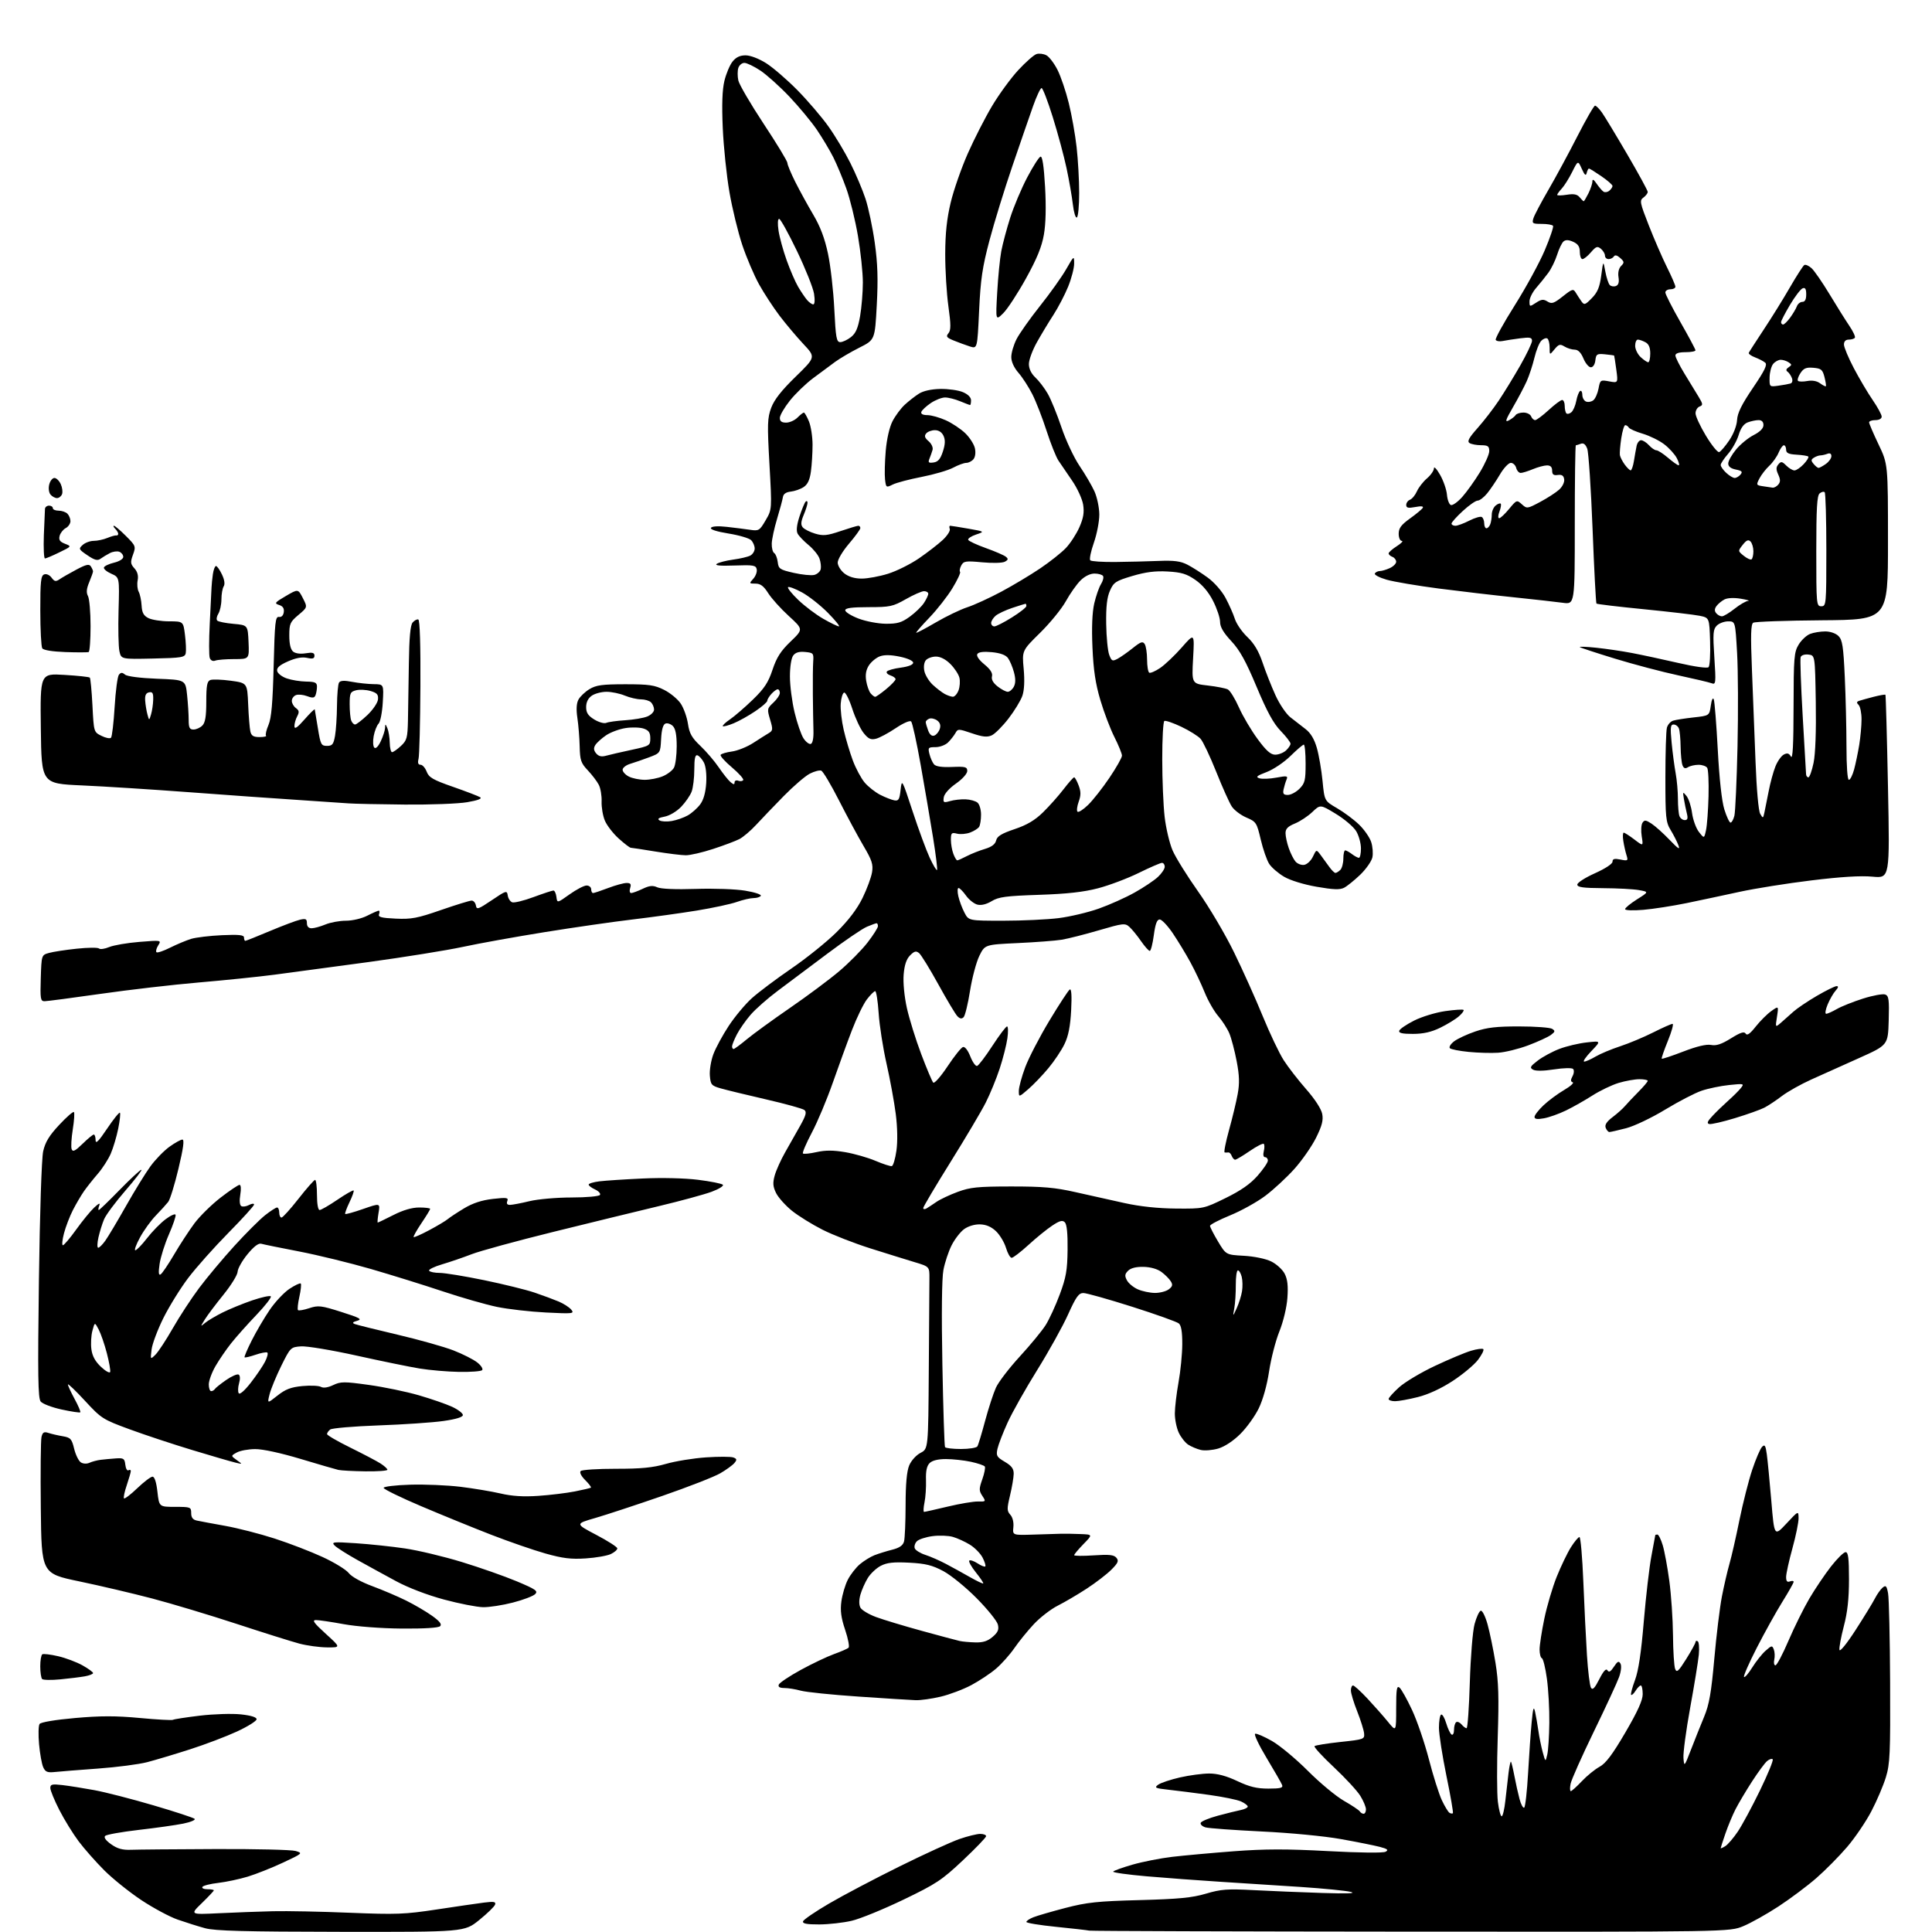 <?xml version="1.0" encoding="UTF-8" standalone="no"?>
<svg 
  version="1.1" 
  xmlns="http://www.w3.org/2000/svg" 
  xmlns:xlink="http://www.w3.org/1999/xlink" 
  xmlns:svg="http://www.w3.org/2000/svg"
  xmlns:rdf="http://www.w3.org/1999/02/22-rdf-syntax-ns#"
  xmlns:cc="http://creativecommons.org/ns#"
  xmlns:dc="http://purl.org/dc/elements/1.1/"
  viewBox="0 0 768 768"
  width="768"
  height="768"
>
<style>svg {background-color: white; }</style>"
<path stroke="none" fill="black" fill-rule="evenodd" d="M135.55,767.93C97.18,767.88 85.41,767.57 81.50,766.49C78.75,765.74 73.86,764.20 70.63,763.07C67.40,761.95 60.88,758.44 56.14,755.29C51.39,752.13 44.78,746.82 41.44,743.48C38.11,740.15 33.53,734.96 31.27,731.96C29.02,728.96 25.56,723.35 23.59,719.50C21.62,715.65 20.01,711.72 20.00,710.77C20.00,709.29 20.70,709.12 24.75,709.59C27.36,709.89 33.10,710.80 37.50,711.61C41.90,712.42 52.47,715.14 61.00,717.65C69.53,720.15 76.89,722.57 77.36,723.01C77.83,723.45 75.80,724.31 72.86,724.91C69.91,725.51 61.93,726.64 55.13,727.42C48.32,728.21 42.32,729.28 41.80,729.80C41.19,730.41 42.06,731.62 44.17,733.12C46.63,734.88 48.67,735.45 52.00,735.32C54.48,735.22 69.55,735.09 85.50,735.03C101.45,734.96 115.85,735.30 117.50,735.79C120.45,736.66 120.36,736.74 112.50,740.42C108.10,742.48 101.80,744.98 98.50,745.99C95.20,746.99 89.92,748.11 86.77,748.48C83.61,748.84 80.77,749.56 80.46,750.07C80.14,750.58 81.03,751.00 82.44,751.00C83.85,751.00 85.00,751.20 85.00,751.45C85.00,751.69 82.86,753.96 80.25,756.50C75.50,761.10 75.50,761.10 87.00,760.54C93.33,760.23 103.00,759.88 108.50,759.74C114.00,759.61 127.72,759.88 139.00,760.35C157.49,761.10 160.87,760.98 173.50,759.06C181.20,757.89 189.70,756.65 192.39,756.31C196.32,755.81 197.18,755.96 196.81,757.09C196.56,757.87 193.71,760.64 190.48,763.25C184.60,768.00 184.60,768.00 135.55,767.93zM561.00,767.86C491.42,767.81 433.82,767.62 433.00,767.45C432.18,767.27 426.21,766.59 419.75,765.94C413.29,765.29 408.00,764.42 408.00,764.00C408.00,763.58 409.24,762.75 410.75,762.15C412.26,761.54 418.00,759.88 423.50,758.44C432.06,756.21 436.30,755.76 453.00,755.32C468.59,754.90 473.88,754.39 479.39,752.76C485.36,750.99 487.91,750.80 498.39,751.36C505.05,751.71 517.25,752.22 525.50,752.48C535.33,752.80 539.29,752.66 537.00,752.07C535.08,751.58 526.08,750.69 517.00,750.09C507.93,749.50 493.52,748.57 485.00,748.03C476.48,747.49 463.33,746.51 455.80,745.86C448.26,745.20 442.28,744.36 442.51,743.99C442.74,743.62 446.20,742.37 450.21,741.22C454.22,740.07 461.32,738.67 466.00,738.12C470.68,737.57 481.70,736.57 490.50,735.90C502.82,734.97 511.41,734.95 527.85,735.84C540.63,736.53 549.84,736.63 550.81,736.09C552.07,735.38 551.57,734.97 548.46,734.15C546.28,733.59 539.33,732.19 533.00,731.06C526.46,729.89 512.87,728.58 501.50,728.04C490.50,727.50 480.47,726.77 479.21,726.41C477.95,726.04 477.08,725.24 477.29,724.62C477.49,724.01 480.55,722.73 484.08,721.78C487.61,720.83 491.74,719.81 493.25,719.51C494.76,719.21 496.00,718.59 496.00,718.14C496.00,717.69 494.80,716.77 493.32,716.10C491.85,715.43 486.11,714.26 480.57,713.49C475.03,712.73 467.81,711.81 464.53,711.45C459.20,710.87 458.75,710.65 460.39,709.45C461.41,708.71 465.31,707.41 469.07,706.55C472.82,705.70 478.06,705.00 480.70,705.00C483.96,705.00 487.54,705.97 491.84,708.00C496.70,710.30 499.59,711.00 504.20,711.00C509.01,711.00 510.10,710.71 509.66,709.57C509.36,708.78 506.59,703.95 503.51,698.84C500.42,693.72 498.37,689.38 498.94,689.19C499.51,689.00 502.52,690.30 505.64,692.08C508.75,693.86 515.17,699.20 519.90,703.94C524.63,708.69 531.08,714.05 534.23,715.85C537.38,717.65 540.22,719.55 540.54,720.06C540.86,720.58 541.54,721.00 542.06,721.00C542.58,721.00 543.00,720.21 542.99,719.25C542.99,718.29 541.98,715.87 540.74,713.87C539.51,711.87 534.77,706.75 530.22,702.48C525.66,698.22 522.21,694.45 522.55,694.12C522.89,693.78 527.52,693.03 532.83,692.46C542.27,691.45 542.49,691.37 542.24,688.96C542.09,687.61 540.85,683.68 539.49,680.24C538.12,676.80 537.00,673.08 537.00,671.99C537.00,670.90 537.38,670.00 537.85,670.00C538.33,670.00 540.92,672.36 543.62,675.25C546.32,678.14 549.99,682.29 551.77,684.48C555.00,688.46 555.00,688.46 555.00,679.11C555.00,671.42 555.24,669.95 556.34,670.86C557.07,671.47 559.31,675.47 561.31,679.74C563.31,684.01 566.32,692.83 568.01,699.34C569.69,705.85 572.01,713.17 573.15,715.60C574.30,718.04 575.66,720.29 576.18,720.61C576.71,720.94 577.32,721.01 577.55,720.79C577.77,720.56 576.62,713.88 574.98,705.94C573.35,698.00 572.01,689.39 572.00,686.81C572.00,684.23 572.38,681.88 572.85,681.59C573.32,681.30 574.23,682.83 574.88,684.99C575.53,687.15 576.49,689.19 577.03,689.52C577.56,689.85 578.00,688.99 578.00,687.62C578.00,686.24 578.40,684.87 578.89,684.57C579.37,684.27 580.33,684.69 581.01,685.51C581.69,686.33 582.58,687.00 582.99,687.00C583.40,687.00 583.98,678.79 584.28,668.75C584.59,658.52 585.42,648.34 586.17,645.58C586.90,642.87 588.00,640.49 588.61,640.29C589.23,640.09 590.43,642.49 591.33,645.71C592.21,648.90 593.63,655.77 594.48,661.00C595.70,668.49 595.89,674.73 595.37,690.51C595.01,701.52 595.03,713.10 595.43,716.26C595.82,719.42 596.50,722.00 596.94,722.00C597.38,722.00 598.04,719.19 598.41,715.75C598.78,712.31 599.34,707.35 599.67,704.72C600.00,702.09 600.43,700.10 600.63,700.29C600.82,700.49 601.44,703.05 602.00,705.99C602.55,708.92 603.48,713.06 604.05,715.19C604.62,717.32 605.45,718.84 605.89,718.57C606.33,718.30 607.03,712.10 607.44,704.79C607.85,697.48 608.50,688.35 608.87,684.50C609.41,678.87 609.68,678.09 610.22,680.50C610.59,682.15 611.18,685.52 611.53,688.00C611.88,690.48 612.65,694.30 613.25,696.50C614.35,700.50 614.35,700.50 615.06,697.50C615.45,695.85 615.82,690.15 615.88,684.82C615.95,679.50 615.51,671.62 614.92,667.32C614.33,663.02 613.43,659.35 612.92,659.17C612.41,658.98 612.01,657.41 612.01,655.67C612.02,653.92 612.86,648.44 613.89,643.48C614.91,638.52 617.13,631.01 618.81,626.81C620.50,622.60 623.04,617.32 624.45,615.08C625.87,612.83 627.40,611.00 627.86,611.00C628.31,611.00 629.01,618.99 629.40,628.75C629.79,638.51 630.44,651.67 630.84,658.00C631.24,664.33 631.96,670.13 632.44,670.90C633.09,671.95 633.93,671.08 635.75,667.50C637.42,664.21 638.44,663.10 638.99,663.98C639.57,664.92 640.26,664.54 641.56,662.55C642.99,660.37 643.49,660.13 644.16,661.32C644.64,662.18 644.41,664.41 643.61,666.65C642.86,668.77 638.35,678.52 633.58,688.32C628.82,698.12 624.66,707.46 624.34,709.07C624.01,710.68 624.05,712.00 624.42,712.00C624.78,712.00 626.75,710.23 628.79,708.07C630.83,705.90 634.01,703.32 635.85,702.32C638.33,700.97 640.97,697.47 646.10,688.69C651.01,680.29 653.00,675.89 653.00,673.44C653.00,671.55 652.66,670.00 652.24,670.00C651.82,670.00 650.89,670.94 650.17,672.10C649.45,673.25 648.65,673.99 648.40,673.73C648.14,673.47 648.83,670.84 649.93,667.88C651.32,664.16 652.40,656.94 653.44,644.45C654.28,634.53 655.64,622.83 656.48,618.45C657.31,614.08 658.00,610.39 658.00,610.25C658.00,610.11 658.38,610.00 658.84,610.00C659.30,610.00 660.26,611.91 660.96,614.25C661.67,616.59 662.85,623.00 663.59,628.50C664.33,634.00 664.98,643.67 665.04,650.00C665.09,656.33 665.48,662.36 665.89,663.41C666.52,665.03 667.21,664.41 670.32,659.45C672.34,656.21 674.00,653.18 674.00,652.72C674.00,652.26 674.40,652.13 674.88,652.43C675.36,652.72 675.55,655.11 675.31,657.73C675.06,660.36 673.51,669.86 671.87,678.86C670.23,687.87 669.03,696.87 669.20,698.86C669.49,702.42 669.56,702.34 672.20,695.50C673.68,691.65 676.04,685.76 677.43,682.41C679.44,677.56 680.26,672.87 681.46,659.41C682.28,650.11 683.65,638.96 684.48,634.64C685.32,630.31 686.68,624.46 687.49,621.64C688.31,618.81 690.09,611.00 691.45,604.27C692.82,597.55 695.10,588.55 696.53,584.27C697.96,580.00 699.71,575.90 700.44,575.16C701.52,574.05 701.85,574.57 702.34,578.16C702.67,580.55 703.47,588.87 704.13,596.65C705.31,610.80 705.31,610.80 710.12,605.65C714.92,600.50 714.92,600.50 714.96,603.51C714.98,605.16 713.88,610.56 712.51,615.51C711.14,620.45 710.02,625.56 710.01,626.86C710.00,628.54 710.43,629.05 711.50,628.64C712.33,628.32 713.00,628.40 713.00,628.81C713.00,629.22 710.97,632.81 708.50,636.78C706.02,640.76 701.46,648.97 698.35,655.03C695.25,661.08 692.96,666.30 693.28,666.61C693.60,666.93 695.07,665.23 696.55,662.84C698.03,660.46 700.41,657.46 701.84,656.20C704.26,654.05 704.48,654.02 705.12,655.70C705.50,656.69 705.58,658.51 705.30,659.75C705.01,660.99 705.23,662.00 705.77,662.00C706.31,662.00 708.64,657.61 710.93,652.25C713.23,646.89 716.96,639.35 719.22,635.50C721.48,631.65 725.35,625.91 727.81,622.75C730.28,619.59 732.90,617.00 733.65,617.00C734.70,617.00 735.00,619.39 735.00,627.81C735.00,635.50 734.41,640.89 732.95,646.44C731.83,650.74 731.04,654.98 731.21,655.85C731.38,656.76 734.11,653.41 737.62,647.97C740.98,642.76 744.44,637.12 745.30,635.43C746.16,633.74 747.55,631.79 748.37,631.10C749.66,630.04 749.98,630.38 750.54,633.37C750.90,635.30 751.27,651.20 751.35,668.69C751.48,697.01 751.30,701.16 749.66,706.50C748.65,709.80 746.06,715.88 743.90,720.00C741.75,724.12 737.41,730.52 734.25,734.21C731.09,737.90 725.58,743.47 722.00,746.59C718.42,749.71 711.67,754.76 707.00,757.82C702.33,760.88 696.02,764.41 693.00,765.67C687.50,767.95 687.50,767.95 561.00,767.86zM325.67,764.99C320.65,765.00 318.94,764.67 319.23,763.75C319.45,763.06 324.10,759.89 329.57,756.69C335.03,753.49 347.60,746.87 357.50,741.97C367.40,737.07 378.16,732.15 381.41,731.03C384.66,729.91 388.37,729.00 389.66,729.00C390.95,729.00 392.00,729.41 392.00,729.91C392.00,730.40 387.84,734.73 382.75,739.52C374.38,747.40 372.15,748.88 359.10,755.16C351.18,758.97 341.96,762.74 338.60,763.53C335.25,764.32 329.43,764.98 325.67,764.99zM685.84,733.87C686.85,733.24 689.08,730.64 690.79,728.11C692.50,725.57 696.47,718.21 699.61,711.74C702.75,705.27 705.03,699.70 704.68,699.35C704.33,699.00 703.33,699.31 702.46,700.04C701.58,700.76 698.88,704.42 696.45,708.18C694.03,711.93 691.08,716.89 689.90,719.20C688.72,721.51 686.91,725.86 685.88,728.86C684.84,731.86 684.00,734.47 684.00,734.67C684.00,734.86 684.83,734.50 685.84,733.87zM21.86,704.39C18.84,704.71 18.04,704.39 17.18,702.50C16.61,701.25 15.87,697.13 15.53,693.36C15.19,689.59 15.28,685.96 15.73,685.31C16.22,684.60 21.93,683.64 29.85,682.94C40.03,682.04 46.08,682.04 55.59,682.93C62.43,683.57 68.36,683.90 68.76,683.65C69.17,683.40 73.99,682.66 79.47,682.00C84.95,681.35 92.26,681.12 95.72,681.49C99.76,681.92 102.00,682.61 102.00,683.42C102.00,684.12 98.51,686.30 94.25,688.28C89.99,690.25 81.55,693.46 75.50,695.40C69.45,697.34 61.80,699.63 58.50,700.49C55.20,701.35 46.42,702.49 39.00,703.03C31.57,703.57 23.86,704.18 21.86,704.39zM364.00,675.85C362.07,675.79 351.86,675.14 341.29,674.42C330.73,673.71 320.38,672.64 318.29,672.06C316.21,671.48 313.28,671.01 311.78,671.01C309.93,671.00 309.23,670.58 309.58,669.66C309.86,668.93 313.78,666.30 318.29,663.83C322.81,661.36 328.75,658.53 331.50,657.54C334.25,656.55 336.86,655.41 337.31,655.01C337.75,654.61 337.15,651.41 335.96,647.89C334.34,643.08 333.97,640.29 334.46,636.60C334.82,633.91 335.96,630.03 337.01,627.98C338.06,625.93 340.22,623.15 341.82,621.80C343.42,620.45 346.03,618.84 347.62,618.22C349.20,617.60 352.36,616.62 354.64,616.04C357.59,615.29 358.94,614.34 359.37,612.74C359.70,611.51 359.98,604.97 359.99,598.22C360.00,589.89 360.46,584.84 361.42,582.53C362.22,580.62 364.19,578.44 365.92,577.54C369.00,575.95 369.00,575.95 369.21,544.47C369.32,527.16 369.44,510.86 369.46,508.25C369.50,503.50 369.50,503.50 363.50,501.70C360.20,500.70 352.32,498.26 346.00,496.26C339.68,494.26 331.12,490.93 327.00,488.85C322.88,486.77 317.39,483.37 314.80,481.29C312.22,479.20 309.39,476.04 308.51,474.26C307.24,471.68 307.13,470.26 307.96,467.26C308.54,465.19 310.42,461.02 312.14,458.00C313.87,454.98 316.57,450.19 318.15,447.38C320.38,443.38 320.74,442.03 319.76,441.25C319.07,440.69 312.20,438.79 304.50,437.02C296.80,435.25 288.70,433.28 286.50,432.65C282.80,431.59 282.48,431.20 282.18,427.58C282.00,425.42 282.63,421.60 283.57,419.08C284.51,416.56 287.26,411.49 289.68,407.81C292.10,404.13 296.25,399.16 298.90,396.78C301.56,394.39 308.63,389.09 314.61,384.99C320.60,380.89 328.69,374.38 332.58,370.52C337.30,365.85 340.73,361.32 342.86,356.98C344.62,353.39 346.32,348.78 346.65,346.75C347.16,343.63 346.63,341.98 343.26,336.27C341.07,332.55 336.68,324.40 333.51,318.17C330.34,311.94 327.17,306.62 326.46,306.35C325.76,306.08 323.70,306.62 321.88,307.56C320.07,308.50 315.41,312.50 311.54,316.45C307.67,320.40 302.74,325.54 300.59,327.87C298.45,330.20 295.44,332.75 293.93,333.54C292.41,334.32 287.69,336.10 283.45,337.48C279.21,338.87 274.34,339.99 272.62,339.98C270.91,339.97 265.45,339.30 260.50,338.49C255.55,337.67 251.16,337.01 250.75,337.00C250.34,337.00 248.18,335.35 245.95,333.33C243.71,331.32 241.24,328.11 240.44,326.20C239.64,324.30 239.06,320.87 239.15,318.59C239.24,316.31 238.73,313.33 238.03,311.97C237.33,310.61 235.37,308.03 233.67,306.23C230.94,303.35 230.55,302.23 230.43,296.73C230.35,293.30 229.94,288.21 229.52,285.41C229.01,282.02 229.15,279.58 229.94,278.11C230.59,276.89 232.56,275.02 234.31,273.95C236.96,272.34 239.37,272.01 248.54,272.00C258.00,272.00 260.21,272.32 264.03,274.25C266.48,275.49 269.45,277.95 270.62,279.72C271.80,281.50 273.08,285.10 273.47,287.72C274.05,291.58 275.00,293.27 278.41,296.50C280.73,298.70 284.03,302.55 285.73,305.06C287.44,307.56 289.54,310.21 290.42,310.93C291.62,311.93 292.00,311.95 292.00,311.02C292.00,310.34 292.66,310.04 293.47,310.35C294.28,310.66 295.16,310.54 295.44,310.09C295.72,309.64 293.70,307.38 290.96,305.06C288.22,302.75 286.19,300.50 286.46,300.06C286.73,299.63 288.76,299.03 290.97,298.73C293.19,298.43 296.97,296.91 299.39,295.35C301.80,293.78 304.60,292.01 305.60,291.42C307.25,290.44 307.30,289.93 306.12,286.02C304.89,281.89 304.94,281.61 307.42,279.31C308.84,278.00 310.00,276.26 310.00,275.46C310.00,274.66 309.62,274.00 309.15,274.00C308.69,274.00 307.57,274.82 306.65,275.83C305.74,276.83 305.00,278.07 305.00,278.58C305.00,279.09 302.86,280.95 300.25,282.71C297.64,284.48 293.76,286.65 291.64,287.52C289.52,288.40 287.58,288.91 287.33,288.67C287.09,288.42 288.37,287.20 290.19,285.96C292.01,284.71 296.08,281.20 299.24,278.14C303.83,273.70 305.40,271.32 307.09,266.23C308.73,261.32 310.35,258.78 314.27,255.02C319.34,250.16 319.34,250.16 313.55,244.87C310.36,241.96 306.68,237.87 305.37,235.79C303.58,232.96 302.30,232.00 300.33,232.00C297.79,232.00 297.75,231.93 299.43,230.07C300.39,229.02 301.01,227.33 300.81,226.32C300.49,224.70 299.51,224.53 291.97,224.80C286.17,225.01 283.96,224.79 284.95,224.12C285.75,223.58 288.68,222.83 291.45,222.45C294.23,222.08 297.29,221.36 298.25,220.85C299.21,220.34 300.00,219.08 300.00,218.04C300.00,216.99 299.36,215.50 298.58,214.72C297.80,213.94 293.74,212.75 289.57,212.08C284.89,211.32 282.22,210.46 282.61,209.83C283.00,209.20 285.41,209.04 288.87,209.43C291.97,209.78 296.15,210.30 298.16,210.60C301.64,211.12 301.96,210.92 304.35,206.82C306.88,202.50 306.88,202.50 305.87,184.57C304.97,168.53 305.05,166.16 306.58,162.07C307.78,158.87 310.68,155.18 316.28,149.74C324.26,141.97 324.26,141.97 319.35,136.74C316.65,133.86 312.39,128.80 309.88,125.50C307.38,122.20 303.71,116.58 301.72,113.00C299.74,109.42 296.74,102.39 295.06,97.36C293.38,92.33 291.08,82.88 289.96,76.36C288.83,69.84 287.64,58.40 287.31,50.94C286.90,41.64 287.10,35.75 287.95,32.20C288.63,29.35 290.08,25.89 291.17,24.51C292.55,22.76 294.12,22.00 296.38,22.00C298.27,22.00 301.65,23.29 304.55,25.12C307.27,26.84 312.88,31.68 317.01,35.87C321.13,40.07 326.69,46.56 329.34,50.30C332.00,54.04 335.91,60.57 338.03,64.80C340.16,69.04 342.86,75.42 344.04,78.99C345.22,82.56 346.88,90.44 347.73,96.49C348.89,104.79 349.09,110.89 348.53,121.29C347.79,135.08 347.79,135.08 341.65,138.18C338.27,139.88 333.93,142.43 332.00,143.83C330.07,145.23 326.12,148.16 323.22,150.34C320.32,152.51 316.15,156.53 313.97,159.28C311.79,162.02 310.00,165.10 310.00,166.13C310.00,167.46 310.72,168.00 312.50,168.00C313.88,168.00 315.90,167.10 317.00,166.00C318.10,164.90 319.25,164.00 319.55,164.00C319.85,164.00 320.75,165.56 321.55,167.47C322.35,169.38 323.00,173.59 323.00,176.83C323.00,180.07 322.71,184.84 322.35,187.43C321.90,190.77 321.05,192.58 319.44,193.63C318.19,194.45 315.89,195.25 314.34,195.42C312.46,195.62 311.40,196.36 311.22,197.61C311.06,198.65 310.02,202.53 308.90,206.24C307.78,209.95 306.83,214.38 306.78,216.08C306.73,217.79 307.17,219.49 307.75,219.85C308.34,220.21 308.97,221.82 309.16,223.43C309.47,226.12 309.99,226.46 315.50,227.72C318.80,228.47 322.48,228.84 323.68,228.54C324.87,228.24 326.03,227.21 326.25,226.25C326.46,225.29 326.24,223.38 325.75,222.01C325.26,220.63 323.32,218.24 321.43,216.68C319.53,215.12 317.57,213.07 317.07,212.13C316.46,210.98 316.71,208.70 317.82,205.28C318.75,202.47 319.84,199.82 320.25,199.41C320.66,199.00 321.00,199.21 321.00,199.87C321.00,200.52 320.32,202.69 319.49,204.67C318.36,207.38 318.27,208.62 319.11,209.63C319.73,210.38 321.94,211.50 324.01,212.12C327.21,213.08 328.76,212.93 334.09,211.13C337.55,209.96 340.75,209.00 341.19,209.00C341.64,209.00 342.00,209.41 342.00,209.92C342.00,210.42 339.98,213.21 337.50,216.11C335.02,219.01 333.00,222.39 333.00,223.62C333.00,224.85 334.19,226.79 335.63,227.93C337.37,229.29 339.73,230.00 342.55,230.00C344.90,230.00 349.61,229.13 353.01,228.07C356.42,227.01 361.97,224.24 365.35,221.92C368.73,219.59 372.97,216.31 374.77,214.63C376.57,212.94 377.82,210.99 377.55,210.28C377.28,209.58 377.35,209.00 377.70,209.00C378.05,209.00 381.30,209.52 384.92,210.15C391.50,211.31 391.50,211.31 388.00,212.49C386.07,213.14 384.67,214.09 384.87,214.59C385.08,215.09 388.23,216.56 391.87,217.86C395.52,219.16 399.09,220.71 399.81,221.29C400.88,222.15 400.81,222.53 399.46,223.28C398.52,223.81 394.58,223.91 390.47,223.53C383.85,222.91 383.05,223.03 382.11,224.79C381.54,225.86 381.33,226.99 381.64,227.31C381.96,227.62 380.60,230.54 378.63,233.78C376.66,237.03 372.55,242.28 369.49,245.47C366.43,248.65 364.05,251.38 364.21,251.53C364.37,251.68 367.88,249.83 372.00,247.42C376.12,245.01 381.75,242.30 384.50,241.40C387.25,240.51 393.32,237.72 398.00,235.22C402.68,232.72 409.65,228.54 413.50,225.94C417.35,223.34 421.94,219.70 423.70,217.85C425.46,216.01 427.87,212.30 429.06,209.62C430.68,205.95 431.05,203.71 430.57,200.62C430.21,198.35 428.25,194.08 426.21,191.11C424.17,188.15 421.71,184.55 420.76,183.11C419.80,181.68 417.67,176.35 416.03,171.27C414.40,166.20 411.86,159.68 410.40,156.77C408.93,153.87 406.45,150.02 404.87,148.22C403.08,146.16 402.00,143.80 402.00,141.93C402.00,140.27 402.94,137.08 404.09,134.82C405.24,132.57 409.44,126.63 413.43,121.61C417.42,116.60 422.10,110.03 423.83,107.00C426.94,101.58 426.98,101.55 426.99,104.77C427.00,106.57 425.92,110.70 424.60,113.96C423.27,117.21 420.64,122.26 418.74,125.19C416.84,128.11 413.88,133.03 412.15,136.12C410.42,139.21 409.00,143.07 409.00,144.70C409.00,146.59 409.93,148.52 411.60,150.08C413.02,151.41 415.23,154.30 416.49,156.50C417.76,158.70 420.21,164.72 421.95,169.88C423.68,175.03 426.91,181.92 429.12,185.18C431.33,188.44 434.00,192.99 435.05,195.30C436.10,197.61 436.97,201.75 436.99,204.50C437.01,207.25 436.03,212.31 434.83,215.74C433.63,219.17 432.98,222.32 433.40,222.74C433.82,223.16 438.29,223.45 443.33,223.40C448.37,223.34 456.10,223.16 460.50,222.98C466.70,222.73 469.29,223.06 472.00,224.46C473.93,225.45 477.55,227.75 480.06,229.58C482.68,231.48 485.72,234.94 487.19,237.70C488.60,240.34 490.27,244.10 490.89,246.06C491.52,248.01 493.75,251.25 495.86,253.24C498.53,255.78 500.35,258.84 501.90,263.42C503.11,267.02 505.41,272.84 507.01,276.35C508.60,279.87 511.27,283.81 512.93,285.12C514.60,286.43 517.32,288.54 518.98,289.82C521.01,291.38 522.47,293.82 523.47,297.32C524.29,300.17 525.30,306.07 525.73,310.43C526.50,318.37 526.50,318.37 531.50,321.27C534.25,322.87 538.18,325.79 540.23,327.77C542.29,329.75 544.46,332.87 545.06,334.69C545.66,336.51 545.88,339.28 545.54,340.84C545.19,342.39 543.02,345.49 540.71,347.72C538.39,349.94 535.51,352.27 534.29,352.90C532.61,353.76 530.01,353.66 523.37,352.50C518.28,351.62 512.91,349.96 510.47,348.53C508.17,347.19 505.50,344.89 504.55,343.44C503.60,341.99 502.08,337.63 501.17,333.76C499.59,327.02 499.35,326.65 495.45,324.98C493.21,324.02 490.60,322.04 489.65,320.58C488.69,319.13 485.91,312.93 483.47,306.81C481.02,300.69 478.23,294.79 477.26,293.70C476.29,292.61 472.84,290.45 469.59,288.90C466.33,287.35 463.30,286.32 462.84,286.60C462.38,286.89 462.00,293.73 462.01,301.81C462.01,309.89 462.44,320.19 462.96,324.70C463.48,329.21 464.90,335.21 466.11,338.03C467.33,340.86 471.89,348.19 476.24,354.34C480.60,360.48 487.03,371.35 490.52,378.50C494.02,385.65 499.17,397.11 501.97,403.97C504.78,410.83 508.52,418.69 510.29,421.45C512.05,424.20 516.08,429.39 519.23,432.98C522.67,436.89 525.22,440.82 525.60,442.79C526.09,445.31 525.52,447.52 523.15,452.29C521.45,455.70 517.57,461.28 514.52,464.68C511.47,468.07 506.28,472.88 502.99,475.35C499.69,477.83 493.40,481.32 489.00,483.12C484.60,484.92 481.00,486.80 481.00,487.29C481.00,487.78 482.43,490.58 484.17,493.49C487.35,498.80 487.35,498.80 494.42,499.19C498.51,499.42 503.10,500.36 505.29,501.43C507.38,502.44 509.80,504.64 510.67,506.32C511.81,508.54 512.11,511.15 511.76,515.93C511.49,519.74 510.14,525.35 508.57,529.27C507.07,532.99 505.23,540.14 504.48,545.15C503.64,550.69 502.03,556.45 500.36,559.87C498.86,562.95 495.57,567.52 493.06,570.01C490.28,572.78 486.86,575.04 484.29,575.81C481.97,576.49 478.82,576.75 477.29,576.37C475.75,575.99 473.53,575.05 472.34,574.28C471.15,573.51 469.46,571.38 468.59,569.54C467.71,567.70 467.01,564.24 467.02,561.85C467.03,559.46 467.69,553.90 468.48,549.50C469.28,545.10 469.95,538.29 469.97,534.37C469.99,529.43 469.57,526.89 468.59,526.08C467.82,525.43 459.47,522.45 450.04,519.45C440.60,516.45 431.88,514.00 430.65,514.00C428.81,514.00 427.73,515.51 424.57,522.53C422.46,527.22 416.94,537.16 412.30,544.62C407.66,552.07 402.37,561.46 400.54,565.49C398.70,569.52 396.90,574.20 396.52,575.89C395.91,578.67 396.20,579.19 399.42,581.09C402.12,582.68 402.99,583.85 402.96,585.85C402.94,587.31 402.29,591.18 401.50,594.47C400.24,599.76 400.25,600.62 401.62,602.14C402.54,603.15 403.03,605.15 402.83,607.07C402.50,610.30 402.50,610.30 411.00,610.02C415.68,609.88 420.62,609.72 422.00,609.68C423.38,609.65 426.73,609.70 429.45,609.81C434.41,610.00 434.41,610.00 430.70,613.79C428.67,615.88 427.00,617.86 427.00,618.20C427.00,618.53 430.50,618.57 434.77,618.28C440.93,617.86 442.80,618.06 443.79,619.24C444.81,620.48 444.46,621.30 441.76,624.00C439.97,625.79 435.57,629.17 432.00,631.50C428.43,633.83 423.24,636.88 420.48,638.27C417.72,639.66 413.43,642.98 410.94,645.65C408.45,648.32 404.98,652.60 403.22,655.16C401.46,657.72 398.20,661.38 395.97,663.30C393.74,665.21 389.30,668.16 386.11,669.86C382.92,671.56 377.43,673.63 373.91,674.46C370.38,675.29 365.93,675.92 364.00,675.85zM24.00,667.57C20.42,667.92 17.16,667.86 16.75,667.44C16.34,667.01 16.00,664.74 16.00,662.39C16.00,660.04 16.37,657.89 16.82,657.61C17.28,657.33 20.11,657.67 23.12,658.37C26.13,659.07 30.48,660.71 32.80,662.01C35.11,663.30 37.00,664.69 37.00,665.07C37.00,665.46 35.54,666.04 33.75,666.36C31.96,666.68 27.58,667.23 24.00,667.57zM130.00,654.86C126.97,654.84 122.03,654.16 119.00,653.36C115.97,652.55 104.72,649.02 94.00,645.50C83.28,641.99 68.20,637.45 60.50,635.43C52.80,633.41 39.75,630.34 31.50,628.62C16.50,625.49 16.50,625.49 16.22,599.50C16.06,585.20 16.19,572.46 16.50,571.19C16.96,569.33 17.49,569.03 19.28,569.62C20.50,570.02 23.05,570.61 24.95,570.93C28.06,571.46 28.52,571.97 29.48,575.92C30.07,578.33 31.27,580.76 32.14,581.32C33.08,581.91 34.50,581.97 35.61,581.46C36.65,580.99 38.62,580.47 40.00,580.30C41.38,580.13 44.08,579.88 46.00,579.74C49.15,579.52 49.53,579.78 49.82,582.27C49.99,583.79 50.56,584.77 51.07,584.46C51.58,584.14 52.00,584.28 52.00,584.76C52.00,585.25 51.27,587.77 50.39,590.38C49.50,592.98 49.01,595.34 49.29,595.63C49.58,595.91 51.96,594.09 54.59,591.57C57.21,589.06 59.93,587.00 60.63,587.00C61.44,587.00 62.15,589.17 62.58,593.00C63.26,599.00 63.26,599.00 69.63,599.00C75.75,599.00 76.00,599.10 76.00,601.48C76.00,603.24 76.65,604.10 78.25,604.45C79.49,604.72 84.55,605.66 89.50,606.55C94.45,607.43 103.29,609.70 109.15,611.59C115.00,613.48 123.60,616.79 128.26,618.95C132.92,621.10 137.58,623.96 138.62,625.30C139.73,626.75 143.57,628.88 148.00,630.52C152.12,632.05 158.20,634.64 161.50,636.28C164.80,637.92 169.42,640.63 171.77,642.31C174.80,644.48 175.73,645.67 174.96,646.43C174.29,647.10 168.59,647.45 159.69,647.38C151.44,647.31 141.78,646.57 136.62,645.63C131.73,644.73 126.78,644.00 125.62,644.00C123.93,644.00 124.73,645.12 129.50,649.46C135.50,654.91 135.50,654.91 130.00,654.86zM387.69,652.88C390.76,652.97 392.62,652.37 394.60,650.67C396.72,648.84 397.16,647.79 396.66,645.76C396.30,644.34 392.52,639.65 388.25,635.34C383.99,631.02 378.03,626.17 375.01,624.55C370.59,622.19 367.96,621.53 361.44,621.19C355.22,620.87 352.61,621.15 350.13,622.43C348.36,623.35 346.03,625.54 344.95,627.30C343.87,629.06 342.56,632.03 342.03,633.89C341.43,636.04 341.43,637.94 342.04,639.07C342.56,640.05 345.36,641.73 348.25,642.80C351.14,643.87 359.35,646.35 366.50,648.31C373.65,650.27 380.40,652.08 381.50,652.32C382.60,652.57 385.39,652.82 387.69,652.88zM192.00,638.88C189.53,638.83 182.55,637.47 176.50,635.84C169.91,634.07 162.29,631.16 157.50,628.57C153.10,626.20 146.12,622.37 142.00,620.08C137.88,617.78 133.82,615.20 133.00,614.35C131.65,612.94 132.47,612.86 141.50,613.46C147.00,613.83 155.78,614.76 161.00,615.53C166.22,616.30 176.35,618.72 183.50,620.90C190.65,623.08 200.47,626.53 205.33,628.56C212.98,631.77 213.97,632.46 212.73,633.69C211.95,634.48 207.98,635.99 203.90,637.04C199.83,638.10 194.47,638.93 192.00,638.88zM390.85,629.44C391.04,629.27 389.73,627.30 387.93,625.07C386.14,622.83 384.95,620.71 385.30,620.36C385.65,620.02 387.12,620.50 388.56,621.44C390.00,622.39 391.39,622.94 391.66,622.67C391.93,622.40 391.45,620.84 390.60,619.19C389.75,617.54 387.48,615.22 385.56,614.04C383.64,612.85 380.59,611.46 378.79,610.94C376.98,610.42 373.33,610.28 370.69,610.64C368.04,610.99 365.24,611.90 364.48,612.67C363.71,613.43 363.33,614.70 363.63,615.48C363.93,616.26 365.82,617.44 367.84,618.09C369.85,618.74 373.52,620.35 376.00,621.66C378.48,622.97 382.75,625.32 385.50,626.89C388.25,628.46 390.66,629.61 390.85,629.44zM232.86,619.49C227.02,619.88 223.71,619.48 216.82,617.54C212.05,616.19 202.38,612.85 195.32,610.11C188.27,607.38 175.75,602.27 167.50,598.77C159.25,595.27 152.50,591.97 152.50,591.45C152.50,590.93 157.22,590.36 163.00,590.19C168.78,590.01 177.78,590.39 183.00,591.02C188.22,591.66 195.43,592.86 199.00,593.69C203.53,594.75 208.07,595.04 214.00,594.63C218.68,594.31 225.20,593.52 228.50,592.87C231.80,592.22 234.68,591.55 234.90,591.36C235.12,591.18 234.10,589.82 232.62,588.35C231.01,586.74 230.30,585.30 230.84,584.76C231.34,584.26 237.64,583.85 244.85,583.86C254.91,583.87 259.50,583.42 264.72,581.92C268.45,580.84 275.62,579.67 280.65,579.33C285.69,578.99 290.57,579.01 291.52,579.37C292.94,579.91 293.01,580.29 291.94,581.57C291.24,582.42 288.73,584.25 286.36,585.63C284.00,587.02 273.62,591.07 263.28,594.65C252.95,598.22 240.93,602.18 236.58,603.44C228.65,605.73 228.65,605.73 237.00,610.12C241.59,612.53 245.37,614.95 245.39,615.50C245.42,616.05 244.27,617.06 242.83,617.75C241.39,618.44 236.90,619.23 232.86,619.49zM367.33,601.00C367.66,601.00 371.88,600.05 376.71,598.90C381.55,597.74 386.96,596.83 388.75,596.87C391.93,596.94 391.97,596.88 390.49,594.63C389.14,592.57 389.14,591.85 390.48,588.05C391.31,585.71 391.76,583.42 391.48,582.97C391.21,582.53 388.71,581.68 385.94,581.08C383.17,580.49 378.71,580.00 376.02,580.00C372.87,580.00 370.57,580.57 369.53,581.61C368.41,582.73 367.97,584.79 368.10,588.36C368.19,591.19 367.93,595.19 367.50,597.25C367.08,599.31 367.00,601.00 367.33,601.00zM145.25,584.88C140.44,584.82 135.60,584.56 134.50,584.31C133.40,584.06 126.62,582.09 119.44,579.93C111.62,577.58 104.40,576.01 101.44,576.04C98.72,576.05 95.43,576.66 94.12,577.39C91.74,578.71 91.74,578.71 94.12,580.41C96.50,582.11 96.50,582.11 93.50,581.39C91.85,581.00 84.20,578.77 76.50,576.44C68.80,574.11 57.55,570.39 51.50,568.16C40.85,564.25 40.28,563.88 33.75,556.81C30.04,552.79 27.00,549.89 27.00,550.36C27.00,550.84 28.20,553.43 29.66,556.12C31.13,558.81 32.14,561.19 31.91,561.42C31.69,561.64 28.35,561.14 24.50,560.30C20.65,559.46 16.90,558.04 16.18,557.14C15.10,555.81 14.97,546.80 15.47,509.00C15.83,481.99 16.54,460.48 17.16,457.67C17.98,454.02 19.53,451.45 23.53,447.17C26.43,444.05 29.07,441.75 29.38,442.06C29.69,442.37 29.49,445.47 28.93,448.96C28.37,452.46 28.17,455.99 28.49,456.83C28.94,458.01 29.90,457.53 32.83,454.67C34.89,452.65 36.90,451.00 37.29,451.00C37.68,451.00 38.00,452.01 38.00,453.24C38.00,454.89 39.20,453.69 42.58,448.65C45.10,444.90 47.39,442.05 47.67,442.33C47.95,442.61 47.64,445.46 46.99,448.67C46.34,451.88 45.00,456.36 44.02,458.62C43.03,460.89 40.71,464.49 38.86,466.62C37.01,468.76 34.55,471.86 33.38,473.53C32.22,475.20 30.24,478.57 28.98,481.03C27.72,483.49 26.13,487.64 25.44,490.25C24.75,492.86 24.55,495.00 25.00,495.00C25.45,495.00 27.84,492.19 30.30,488.75C32.77,485.31 35.98,481.39 37.45,480.02C39.35,478.26 39.92,478.04 39.45,479.27C39.08,480.22 39.00,481.00 39.27,481.00C39.54,481.00 43.27,477.40 47.56,473.00C51.86,468.60 55.74,465.00 56.20,465.00C56.66,465.00 53.81,468.71 49.88,473.25C45.94,477.79 42.12,482.92 41.39,484.65C40.65,486.39 39.64,489.65 39.13,491.90C38.63,494.16 38.58,496.00 39.04,496.00C39.49,496.00 40.77,494.73 41.87,493.18C42.98,491.62 46.67,485.44 50.07,479.43C53.47,473.42 57.84,466.31 59.80,463.63C61.75,460.95 65.13,457.47 67.32,455.88C69.51,454.30 71.84,453.00 72.50,453.00C73.35,453.00 72.89,456.41 70.95,464.53C69.44,470.87 67.60,476.83 66.86,477.78C66.12,478.72 63.92,481.15 61.97,483.16C60.01,485.17 57.17,489.11 55.65,491.91C54.12,494.71 53.29,497.00 53.80,497.00C54.31,497.00 56.39,494.86 58.41,492.25C60.42,489.64 63.74,486.24 65.77,484.71C67.81,483.17 69.62,482.36 69.80,482.90C69.98,483.44 68.79,486.94 67.15,490.69C65.51,494.44 63.85,499.70 63.45,502.39C62.93,505.90 63.05,507.09 63.85,506.59C64.47,506.21 66.87,502.66 69.20,498.70C71.52,494.74 75.16,489.17 77.28,486.31C79.41,483.46 84.09,478.85 87.70,476.06C91.31,473.28 94.69,471.00 95.22,471.00C95.78,471.00 95.90,472.63 95.52,474.90C95.12,477.25 95.27,479.05 95.91,479.44C96.49,479.80 97.87,479.61 98.98,479.01C100.09,478.42 101.00,478.33 101.00,478.83C101.00,479.32 96.39,484.40 90.75,490.12C85.11,495.84 77.95,503.89 74.82,508.01C71.70,512.13 67.26,519.30 64.95,523.94C62.65,528.58 60.53,534.21 60.26,536.44C59.76,540.50 59.76,540.50 61.80,538.50C62.92,537.40 66.02,532.67 68.69,528.00C71.36,523.33 76.07,516.12 79.16,512.00C82.24,507.88 88.53,500.37 93.13,495.31C97.73,490.26 103.25,484.75 105.39,483.06C107.53,481.38 109.66,480.00 110.14,480.00C110.61,480.00 111.00,480.90 111.00,482.00C111.00,483.10 111.40,484.00 111.90,484.00C112.39,484.00 115.43,480.64 118.65,476.53C121.87,472.42 124.84,469.05 125.25,469.03C125.66,469.01 126.00,471.70 126.00,475.00C126.00,478.54 126.43,481.00 127.05,481.00C127.64,481.00 130.82,479.16 134.13,476.91C137.44,474.66 140.34,473.01 140.57,473.24C140.80,473.47 140.06,475.57 138.92,477.92C137.79,480.27 137.03,482.36 137.23,482.57C137.44,482.77 140.65,481.88 144.37,480.58C151.14,478.22 151.14,478.22 150.48,482.11C150.12,484.25 149.98,485.99 150.16,485.99C150.35,485.98 153.15,484.63 156.39,482.99C160.25,481.03 163.78,480.00 166.64,480.00C169.04,480.00 171.00,480.24 171.00,480.54C171.00,480.84 169.44,483.40 167.53,486.23C165.62,489.07 164.22,491.56 164.43,491.76C164.63,491.96 167.41,490.73 170.61,489.02C173.81,487.32 177.12,485.34 177.97,484.63C178.81,483.92 181.76,481.98 184.51,480.32C187.95,478.26 191.52,477.09 195.89,476.59C201.44,475.96 202.19,476.07 201.66,477.44C201.26,478.49 201.63,478.99 202.78,478.96C203.73,478.94 207.20,478.28 210.50,477.48C213.80,476.68 221.31,476.02 227.19,476.02C233.19,476.01 238.15,475.56 238.50,475.00C238.84,474.46 237.96,473.48 236.56,472.84C235.15,472.20 234.00,471.33 234.00,470.90C234.00,470.47 235.91,469.89 238.25,469.60C240.59,469.31 248.35,468.80 255.50,468.47C263.09,468.11 272.25,468.33 277.50,468.99C282.45,469.61 286.88,470.49 287.34,470.95C287.81,471.41 285.78,472.67 282.84,473.76C279.90,474.84 270.52,477.40 262.00,479.43C253.47,481.47 234.57,486.08 220.00,489.68C205.43,493.28 190.80,497.28 187.50,498.56C184.20,499.84 178.92,501.65 175.77,502.58C172.62,503.50 170.28,504.65 170.58,505.13C170.88,505.61 172.78,506.00 174.81,506.00C176.84,506.01 184.80,507.31 192.50,508.90C200.20,510.49 209.20,512.71 212.50,513.83C215.80,514.95 220.11,516.55 222.08,517.38C224.05,518.21 226.30,519.66 227.08,520.60C228.41,522.21 227.79,522.28 217.00,521.74C210.68,521.42 201.90,520.41 197.50,519.50C193.10,518.58 183.43,515.81 176.00,513.33C168.57,510.85 155.72,506.85 147.43,504.44C139.14,502.04 126.32,498.91 118.93,497.48C111.54,496.06 104.76,494.68 103.85,494.41C102.75,494.09 100.90,495.51 98.37,498.59C96.27,501.15 94.51,504.28 94.45,505.55C94.40,506.81 91.86,510.92 88.82,514.67C85.78,518.43 82.45,522.85 81.43,524.50C79.60,527.47 79.60,527.48 81.54,525.86C82.62,524.96 85.75,523.11 88.50,521.73C91.25,520.36 96.53,518.20 100.23,516.93C103.94,515.67 107.27,514.94 107.65,515.31C108.02,515.69 105.43,519.04 101.88,522.75C98.33,526.46 93.82,531.52 91.86,534.00C89.89,536.48 87.10,540.56 85.64,543.09C84.19,545.61 83.00,548.87 83.00,550.34C83.00,551.80 83.42,553.00 83.94,553.00C84.46,553.00 85.11,552.62 85.40,552.17C85.68,551.71 87.71,550.09 89.90,548.57C92.09,547.05 94.33,546.08 94.87,546.42C95.46,546.78 95.53,548.16 95.03,549.88C94.58,551.45 94.52,553.23 94.90,553.83C95.30,554.49 97.21,552.83 99.64,549.72C101.88,546.85 104.45,543.06 105.35,541.31C106.25,539.55 106.66,537.91 106.24,537.65C105.83,537.40 103.71,537.80 101.54,538.55C99.36,539.30 97.42,539.75 97.22,539.56C97.03,539.36 98.31,536.34 100.07,532.85C101.83,529.36 105.03,523.90 107.19,520.73C109.34,517.56 112.89,513.78 115.07,512.33C117.25,510.89 119.27,509.94 119.55,510.22C119.84,510.50 119.59,512.88 119.00,515.50C118.41,518.12 118.17,520.50 118.46,520.79C118.75,521.09 120.76,520.74 122.93,520.02C126.52,518.84 127.66,518.97 135.68,521.52C143.07,523.86 144.09,524.43 142.00,525.02C140.18,525.53 139.91,525.88 141.00,526.32C141.82,526.64 149.47,528.55 158.00,530.55C166.53,532.55 176.54,535.37 180.26,536.81C183.98,538.26 188.25,540.42 189.76,541.63C191.27,542.83 192.12,544.20 191.66,544.66C191.19,545.12 187.07,545.43 182.49,545.35C177.91,545.27 170.87,544.67 166.83,544.01C162.80,543.35 151.47,541.03 141.65,538.85C131.83,536.68 121.93,535.03 119.65,535.20C115.57,535.50 115.44,535.62 111.83,542.90C109.82,546.98 107.73,552.04 107.19,554.15C106.21,558.00 106.21,558.00 110.29,554.77C113.48,552.24 115.64,551.42 120.19,550.98C123.39,550.68 126.71,550.82 127.57,551.30C128.56,551.85 130.33,551.60 132.45,550.59C135.45,549.17 136.81,549.16 146.63,550.53C152.61,551.36 161.55,553.21 166.50,554.65C171.45,556.09 177.41,558.15 179.75,559.24C182.09,560.33 184.00,561.79 184.00,562.50C184.00,563.32 181.29,564.16 176.25,564.87C171.99,565.48 160.40,566.27 150.50,566.62C140.60,566.98 131.94,567.71 131.25,568.26C130.56,568.80 130.00,569.61 130.00,570.07C130.00,570.52 134.16,572.94 139.25,575.44C144.34,577.95 149.74,580.78 151.25,581.75C152.76,582.71 154.00,583.84 154.00,584.25C154.00,584.66 150.06,584.95 145.25,584.88zM382.00,576.00C385.24,576.00 388.17,575.53 388.52,574.96C388.88,574.39 390.26,569.82 391.60,564.81C392.95,559.79 394.89,553.84 395.91,551.59C396.94,549.34 401.21,543.77 405.40,539.21C409.59,534.65 414.21,529.04 415.66,526.75C417.11,524.45 419.64,518.95 421.28,514.53C423.78,507.81 424.29,504.92 424.38,496.80C424.46,490.41 424.09,486.69 423.29,485.89C422.34,484.94 421.25,485.23 418.28,487.20C416.18,488.58 411.94,492.03 408.85,494.86C405.75,497.69 402.74,500.00 402.15,500.00C401.56,500.00 400.55,498.22 399.90,496.05C399.25,493.88 397.47,490.91 395.95,489.45C394.09,487.67 392.02,486.77 389.60,486.71C387.45,486.64 384.90,487.41 383.25,488.60C381.74,489.70 379.50,492.61 378.27,495.05C377.04,497.50 375.58,501.91 375.02,504.86C374.39,508.22 374.23,522.22 374.61,542.36C374.94,560.04 375.41,574.84 375.66,575.25C375.91,575.66 378.76,576.00 382.00,576.00zM554.54,557.00C553.15,557.00 552.00,556.60 552.00,556.12C552.00,555.63 553.88,553.54 556.17,551.47C558.46,549.40 564.87,545.57 570.42,542.96C575.96,540.35 582.42,537.64 584.76,536.95C587.10,536.25 589.30,535.96 589.65,536.31C589.99,536.66 589.03,538.58 587.51,540.58C585.98,542.58 581.46,546.35 577.46,548.96C572.89,551.95 567.76,554.32 563.64,555.35C560.04,556.26 555.94,557.00 554.54,557.00zM43.80,545.35C43.97,544.72 43.37,541.37 42.47,537.90C41.57,534.43 40.12,530.22 39.25,528.54C37.66,525.50 37.66,525.50 36.73,529.00C36.22,530.92 36.04,534.24 36.33,536.37C36.68,539.06 37.87,541.21 40.17,543.37C42.00,545.09 43.64,545.98 43.80,545.35zM491.62,520.01C492.49,518.08 493.44,515.07 493.72,513.31C494.01,511.55 493.96,508.96 493.60,507.55C493.25,506.15 492.57,505.00 492.09,505.00C491.60,505.00 491.23,507.59 491.25,510.75C491.27,513.91 491.01,518.08 490.66,520.00C490.03,523.50 490.03,523.50 491.62,520.01zM459.06,513.96C461.02,513.98 463.49,513.35 464.56,512.56C466.09,511.42 466.27,510.74 465.42,509.36C464.83,508.39 463.17,506.72 461.73,505.65C460.11,504.44 457.39,503.66 454.59,503.60C451.64,503.53 449.51,504.07 448.44,505.13C447.11,506.46 447.02,507.17 447.98,508.96C448.63,510.17 450.58,511.78 452.33,512.54C454.07,513.30 457.10,513.94 459.06,513.96zM368.25,480.40C368.94,480.00 370.72,478.83 372.21,477.80C373.70,476.76 377.53,474.96 380.71,473.79C385.69,471.95 388.68,471.65 402.00,471.64C414.52,471.63 419.42,472.06 427.50,473.89C433.00,475.13 441.77,477.09 447.00,478.24C453.20,479.61 460.32,480.36 467.50,480.42C478.47,480.50 478.52,480.49 487.15,476.27C493.24,473.29 497.00,470.67 499.90,467.38C502.15,464.82 504.00,462.11 504.00,461.36C504.00,460.61 503.50,460.00 502.89,460.00C502.23,460.00 502.02,459.06 502.37,457.65C502.70,456.36 502.70,455.03 502.37,454.71C502.05,454.38 499.53,455.67 496.78,457.56C494.03,459.45 491.42,461.00 490.99,461.00C490.57,461.00 489.95,460.32 489.63,459.49C489.32,458.66 488.71,458.04 488.28,458.11C487.85,458.18 487.19,458.18 486.82,458.12C486.44,458.05 487.22,454.06 488.55,449.25C489.89,444.44 491.44,437.99 492.00,434.91C492.78,430.66 492.69,427.53 491.59,421.82C490.80,417.69 489.50,412.74 488.70,410.83C487.90,408.92 485.91,405.81 484.28,403.93C482.64,402.04 480.21,397.80 478.88,394.50C477.55,391.20 474.99,385.80 473.19,382.50C471.39,379.20 468.25,374.02 466.21,371.00C464.17,367.98 461.82,365.50 461.00,365.50C459.92,365.50 459.27,367.23 458.66,371.75C458.20,375.19 457.48,378.00 457.05,378.00C456.62,378.00 455.05,376.24 453.56,374.09C452.07,371.93 450.01,369.41 448.98,368.48C447.23,366.89 446.52,366.97 436.81,369.81C431.14,371.47 424.48,373.16 422.00,373.56C419.52,373.96 411.65,374.56 404.50,374.89C391.50,375.50 391.50,375.50 389.29,380.00C388.08,382.48 386.42,388.73 385.60,393.89C384.78,399.06 383.63,403.77 383.05,404.35C382.30,405.10 381.57,404.99 380.58,403.96C379.80,403.16 376.39,397.46 373.01,391.31C369.62,385.15 366.18,379.57 365.37,378.89C364.17,377.90 363.49,378.06 361.78,379.77C360.32,381.24 359.54,383.55 359.22,387.36C358.95,390.59 359.48,396.07 360.49,400.67C361.45,404.98 364.01,413.23 366.19,419.00C368.37,424.77 370.52,429.88 370.98,430.35C371.43,430.82 373.99,427.92 376.65,423.91C379.32,419.89 382.08,416.43 382.79,416.21C383.56,415.97 384.74,417.48 385.71,419.93C386.60,422.20 387.82,423.91 388.41,423.73C389.01,423.56 391.75,419.95 394.50,415.72C397.25,411.50 399.87,408.03 400.31,408.02C400.76,408.01 400.82,410.14 400.45,412.75C400.09,415.36 398.71,420.78 397.39,424.79C396.07,428.80 393.58,434.88 391.85,438.29C390.13,441.70 383.83,452.33 377.86,461.90C371.89,471.48 367.00,479.72 367.00,480.21C367.00,480.71 367.56,480.79 368.25,480.40zM354.50,463.55C355.05,463.43 355.88,460.67 356.34,457.42C356.86,453.77 356.76,448.18 356.08,442.82C355.47,438.05 353.82,429.05 352.41,422.82C351.00,416.59 349.59,407.56 349.28,402.75C348.96,397.94 348.34,394.00 347.90,394.00C347.46,394.00 345.97,395.48 344.59,397.29C343.21,399.10 340.54,404.61 338.65,409.54C336.75,414.47 333.32,423.90 331.01,430.50C328.70,437.10 324.97,445.98 322.72,450.23C320.47,454.49 318.88,458.21 319.18,458.52C319.49,458.82 321.92,458.58 324.59,457.98C328.10,457.19 331.24,457.20 335.97,458.00C339.56,458.61 344.98,460.16 348.00,461.44C351.02,462.72 353.95,463.67 354.50,463.55zM639.76,450.00C639.31,450.00 638.65,449.24 638.29,448.32C637.84,447.15 638.67,445.87 641.03,444.07C642.90,442.66 645.11,440.68 645.96,439.67C646.81,438.66 649.19,436.15 651.25,434.07C653.31,432.00 655.00,430.01 655.00,429.65C655.00,429.29 653.51,429.00 651.68,429.00C649.86,429.00 646.14,429.67 643.43,430.48C640.72,431.30 636.02,433.55 633.00,435.49C629.98,437.42 625.25,440.10 622.50,441.43C619.75,442.77 615.81,444.17 613.75,444.54C611.06,445.03 610.00,444.87 610.00,443.98C610.00,443.30 611.61,441.22 613.57,439.37C615.53,437.52 619.21,434.79 621.74,433.31C624.27,431.83 625.81,430.44 625.18,430.23C624.32,429.94 624.30,429.30 625.10,427.81C625.71,426.68 625.81,425.41 625.32,424.92C624.84,424.44 621.52,424.52 617.77,425.10C613.60,425.75 610.45,425.79 609.42,425.21C607.99,424.42 608.26,423.91 611.32,421.57C613.28,420.08 617.15,417.99 619.92,416.94C622.70,415.88 627.56,414.73 630.73,414.38C636.50,413.74 636.50,413.74 632.55,417.87C630.37,420.14 629.11,422.00 629.74,422.00C630.37,422.00 632.41,421.10 634.27,420.00C636.14,418.90 640.53,417.06 644.04,415.91C647.55,414.76 653.46,412.28 657.18,410.41C660.90,408.53 664.36,407.00 664.86,407.00C665.36,407.00 664.53,410.04 663.01,413.75C661.50,417.46 660.39,420.66 660.56,420.85C660.73,421.04 664.58,419.76 669.12,418.01C674.55,415.92 678.34,415.02 680.17,415.38C682.22,415.79 684.32,415.10 688.05,412.78C691.89,410.39 693.34,409.92 693.93,410.88C694.48,411.78 695.64,410.98 697.92,408.09C699.69,405.86 702.47,403.09 704.09,401.93C707.05,399.83 707.05,399.83 706.38,404.16C705.70,408.50 705.70,408.50 708.01,406.50C709.29,405.40 711.49,403.44 712.91,402.15C714.34,400.86 718.50,398.05 722.17,395.90C725.85,393.76 729.40,392.00 730.08,392.00C730.91,392.00 730.78,392.58 729.69,393.79C728.80,394.77 727.38,397.24 726.52,399.29C725.67,401.33 725.40,403.00 725.93,403.00C726.46,403.00 728.37,402.14 730.19,401.10C732.01,400.05 736.71,398.18 740.62,396.94C744.54,395.70 748.49,394.98 749.41,395.33C750.83,395.87 751.03,397.38 750.79,405.70C750.50,415.44 750.50,415.44 739.00,420.60C732.67,423.44 724.13,427.27 720.01,429.13C715.90,430.98 710.65,433.93 708.34,435.68C706.04,437.44 702.88,439.53 701.33,440.33C699.77,441.13 694.55,442.99 689.72,444.46C684.90,445.93 680.29,446.99 679.48,446.82C678.37,446.58 678.71,445.74 680.83,443.50C682.38,441.85 685.19,439.13 687.07,437.46C688.96,435.79 691.17,433.58 692.00,432.55C693.44,430.74 693.27,430.70 687.37,431.31C683.99,431.66 679.07,432.68 676.42,433.58C673.77,434.48 667.26,437.85 661.94,441.08C656.58,444.34 649.68,447.63 646.43,448.48C643.21,449.31 640.21,450.00 639.76,450.00zM408.75,432.97C405.00,436.21 405.00,436.21 405.00,433.63C405.00,432.21 406.14,428.00 407.53,424.27C408.92,420.55 413.24,412.21 417.14,405.74C421.03,399.27 424.68,393.70 425.24,393.35C425.91,392.93 426.10,395.72 425.80,401.61C425.47,407.92 424.71,411.80 423.17,415.00C421.99,417.48 419.10,421.80 416.76,424.61C414.42,427.43 410.81,431.19 408.75,432.97zM595.50,418.48C592.75,418.66 587.50,418.51 583.83,418.15C580.16,417.79 576.79,417.13 576.35,416.68C575.90,416.23 576.65,415.01 578.01,413.96C579.38,412.91 583.17,411.14 586.44,410.03C591.08,408.45 594.93,408.00 603.94,408.02C610.30,408.02 616.17,408.46 617.00,408.98C618.28,409.79 618.21,410.13 616.50,411.41C615.40,412.23 611.35,414.09 607.50,415.54C603.65,416.99 598.25,418.31 595.50,418.48zM291.61,417.00C291.95,417.00 294.31,415.26 296.86,413.14C299.41,411.02 307.13,405.41 314.01,400.67C320.90,395.94 329.73,389.35 333.65,386.03C337.56,382.71 342.62,377.59 344.88,374.65C347.15,371.72 349.00,368.79 349.00,368.16C349.00,367.52 348.76,367.00 348.47,367.00C348.18,367.00 346.44,367.62 344.62,368.39C342.79,369.15 335.72,373.97 328.90,379.09C322.08,384.21 313.22,390.85 309.21,393.84C305.21,396.82 300.33,401.12 298.38,403.38C296.42,405.65 293.96,409.17 292.91,411.21C291.86,413.25 291.00,415.39 291.00,415.96C291.00,416.53 291.28,417.00 291.61,417.00zM561.67,410.99C557.46,411.00 555.94,410.65 556.21,409.75C556.41,409.06 559.08,407.24 562.15,405.69C565.21,404.15 570.77,402.46 574.51,401.93C578.24,401.40 581.52,401.19 581.79,401.46C582.06,401.73 581.21,402.89 579.89,404.03C578.58,405.18 575.25,407.21 572.50,408.55C568.96,410.27 565.80,410.98 561.67,410.99zM17.71,398.00C16.10,398.00 15.95,397.08 16.21,388.82C16.50,379.64 16.50,379.64 19.50,378.80C21.15,378.34 26.10,377.58 30.50,377.12C34.90,376.65 38.88,376.61 39.36,377.04C39.83,377.46 41.65,377.21 43.41,376.47C45.17,375.74 50.57,374.81 55.40,374.42C64.16,373.71 64.19,373.72 62.89,375.81C62.17,376.96 61.85,378.18 62.19,378.52C62.53,378.86 64.98,378.04 67.65,376.70C70.32,375.37 74.08,373.80 76.00,373.21C77.92,372.63 83.44,371.97 88.25,371.75C95.03,371.45 97.00,371.66 97.00,372.68C97.00,373.41 97.23,374.00 97.51,374.00C97.79,374.00 102.18,372.25 107.26,370.11C112.34,367.98 117.74,365.94 119.25,365.60C121.55,365.07 122.00,365.29 122.00,366.98C122.00,368.29 122.66,369.00 123.88,369.00C124.91,369.00 127.37,368.32 129.35,367.50C131.32,366.68 134.99,366.00 137.51,366.00C140.11,366.00 143.77,365.14 146.00,364.00C148.16,362.90 150.21,362.00 150.57,362.00C150.92,362.00 150.97,362.64 150.67,363.42C150.24,364.55 151.60,364.91 157.31,365.17C163.54,365.46 165.95,365.00 175.30,361.75C181.25,359.69 186.73,358.00 187.48,358.00C188.24,358.00 189.00,358.88 189.18,359.95C189.47,361.70 190.10,361.48 195.50,357.84C201.21,353.98 201.52,353.89 201.83,355.95C202.01,357.15 202.80,358.37 203.59,358.67C204.38,358.98 208.19,358.05 212.07,356.61C215.94,355.18 219.51,354.00 219.99,354.00C220.47,354.00 221.01,355.13 221.18,356.51C221.50,359.03 221.50,359.03 226.43,355.51C229.14,353.58 232.17,352.00 233.18,352.00C234.18,352.00 235.00,352.68 235.00,353.50C235.00,354.32 235.34,355.00 235.75,355.00C236.16,355.00 238.87,354.10 241.76,353.00C244.65,351.90 247.95,351.00 249.08,351.00C250.68,351.00 250.99,351.44 250.50,353.00C250.14,354.12 250.32,355.00 250.90,355.00C251.47,355.00 253.51,354.25 255.44,353.33C258.14,352.04 259.48,351.90 261.28,352.72C262.72,353.37 268.60,353.62 276.56,353.36C283.73,353.12 292.51,353.43 296.25,354.06C299.97,354.67 302.75,355.59 302.44,356.09C302.13,356.59 300.84,357.00 299.57,357.00C298.29,357.00 295.29,357.69 292.89,358.54C290.49,359.39 283.34,360.92 277.01,361.96C270.68,362.99 259.20,364.58 251.50,365.50C243.80,366.41 228.05,368.68 216.50,370.54C204.95,372.40 190.32,375.03 184.00,376.40C177.68,377.76 160.80,380.48 146.50,382.43C132.20,384.38 115.33,386.65 109.00,387.47C102.67,388.30 89.17,389.68 79.00,390.55C68.83,391.42 51.28,393.45 40.00,395.07C28.73,396.68 18.70,398.00 17.71,398.00zM398.80,366.00C406.36,366.00 416.26,365.53 420.80,364.97C425.34,364.40 432.52,362.70 436.77,361.19C441.02,359.69 447.43,356.82 451.01,354.81C454.60,352.81 458.76,350.02 460.26,348.63C461.77,347.24 463.00,345.40 463.00,344.55C463.00,343.70 462.51,343.00 461.90,343.00C461.30,343.00 457.14,344.80 452.65,347.01C448.17,349.21 440.90,351.95 436.50,353.10C430.75,354.61 424.15,355.34 413.00,355.71C399.88,356.15 397.00,356.53 394.22,358.21C392.13,359.48 390.06,359.98 388.54,359.60C387.21,359.27 385.17,357.65 384.00,356.00C382.82,354.35 381.49,353.00 381.04,353.00C380.58,353.00 380.54,354.46 380.95,356.25C381.35,358.04 382.44,360.96 383.37,362.75C385.05,366.00 385.05,366.00 398.80,366.00zM653.25,361.67C649.18,362.02 646.00,361.90 646.00,361.40C646.00,360.90 648.13,359.16 650.73,357.51C655.46,354.53 655.46,354.53 651.48,353.82C649.29,353.43 642.89,353.09 637.25,353.06C629.28,353.01 627.00,352.70 627.00,351.63C627.00,350.88 630.15,348.86 634.00,347.14C638.10,345.30 641.00,343.40 641.00,342.53C641.00,341.40 641.75,341.20 644.16,341.68C647.13,342.28 647.27,342.18 646.55,339.91C646.13,338.58 645.56,336.04 645.29,334.25C645.01,332.46 645.09,331.00 645.46,331.00C645.83,331.00 647.73,332.22 649.69,333.71C653.25,336.43 653.25,336.43 652.61,332.46C652.26,330.28 652.40,327.86 652.90,327.08C653.69,325.87 654.23,325.92 656.52,327.42C658.00,328.39 661.22,331.28 663.67,333.84C667.24,337.56 667.94,337.98 667.16,335.92C666.62,334.51 665.24,331.81 664.09,329.92C662.19,326.79 662.01,324.99 662.02,309.00C662.02,299.38 662.29,290.50 662.62,289.28C662.95,288.06 664.05,286.80 665.08,286.48C666.10,286.15 669.76,285.57 673.22,285.19C679.50,284.50 679.50,284.50 680.07,280.50C680.40,278.14 680.89,277.12 681.25,278.00C681.58,278.82 682.30,287.82 682.84,298.00C683.46,309.62 684.43,318.45 685.45,321.75C686.35,324.64 687.46,327.00 687.92,327.00C688.39,327.00 689.07,325.76 689.45,324.25C689.82,322.74 690.38,310.37 690.69,296.77C690.99,283.16 690.92,266.40 690.52,259.52C689.80,247.00 689.80,247.00 686.97,247.00C685.42,247.00 683.38,247.76 682.45,248.69C680.98,250.16 680.86,251.78 681.48,261.33C682.14,271.53 682.07,272.24 680.43,271.61C679.46,271.24 673.46,269.82 667.08,268.45C660.71,267.08 649.42,264.10 642.00,261.83C634.58,259.56 628.27,257.49 628.00,257.23C627.73,256.97 630.65,257.08 634.50,257.48C638.35,257.88 644.76,258.82 648.74,259.58C652.73,260.34 661.01,262.12 667.14,263.53C673.67,265.04 678.67,265.73 679.19,265.21C679.68,264.72 679.95,260.11 679.79,254.95C679.50,245.58 679.50,245.58 675.63,244.78C673.49,244.34 663.49,243.17 653.39,242.17C643.29,241.18 634.85,240.17 634.62,239.93C634.39,239.69 633.69,226.33 633.07,210.23C632.44,194.13 631.49,179.79 630.95,178.37C630.28,176.62 629.47,175.99 628.40,176.40C627.54,176.73 626.65,177.00 626.42,177.00C626.19,177.00 626.00,191.24 626.00,208.64C626.00,240.27 626.00,240.27 621.25,239.62C618.64,239.26 609.98,238.29 602.00,237.46C594.02,236.64 580.52,235.06 572.00,233.96C563.48,232.85 554.12,231.27 551.21,230.44C548.31,229.60 546.20,228.49 546.52,227.96C546.85,227.43 547.75,227.00 548.51,227.00C549.28,227.00 551.05,226.48 552.45,225.84C553.85,225.20 555.00,224.06 555.00,223.31C555.00,222.55 554.33,221.68 553.50,221.36C552.67,221.05 552.00,220.43 552.00,219.99C552.00,219.55 553.46,218.26 555.25,217.12C557.04,215.97 557.94,215.03 557.25,215.02C556.55,215.01 556.00,213.76 556.00,212.17C556.00,209.96 556.99,208.63 560.46,206.13C562.92,204.37 565.21,202.47 565.56,201.90C565.98,201.22 564.96,201.10 562.60,201.55C559.76,202.08 559.00,201.90 559.00,200.72C559.00,199.89 559.68,198.95 560.51,198.64C561.34,198.32 562.58,196.81 563.26,195.28C563.94,193.75 565.74,191.45 567.25,190.16C568.76,188.87 570.01,187.07 570.01,186.16C570.02,185.25 571.12,186.41 572.45,188.75C573.79,191.08 575.02,194.65 575.19,196.67C575.36,198.69 576.07,200.53 576.76,200.76C577.45,200.99 579.48,199.54 581.26,197.55C583.04,195.55 586.19,191.16 588.25,187.78C590.31,184.40 592.00,180.59 592.00,179.32C592.00,177.37 591.48,177.00 588.75,176.98C586.96,176.98 584.90,176.59 584.16,176.12C583.14,175.47 583.89,174.06 587.35,170.17C589.84,167.37 593.62,162.47 595.75,159.29C597.89,156.10 601.74,149.81 604.32,145.30C606.89,140.78 609.00,136.37 609.00,135.49C609.00,134.15 608.20,133.98 604.25,134.49C601.64,134.83 598.52,135.31 597.31,135.56C596.11,135.81 594.88,135.61 594.57,135.12C594.27,134.63 597.68,128.44 602.14,121.37C606.60,114.29 611.96,104.46 614.05,99.53C616.14,94.60 617.63,90.21 617.36,89.78C617.10,89.35 615.08,89.00 612.87,89.00C609.18,89.00 608.92,88.83 609.56,86.75C609.95,85.51 612.62,80.45 615.50,75.50C618.38,70.55 623.55,60.99 626.99,54.25C630.43,47.51 633.61,42.00 634.05,42.00C634.50,42.00 635.74,43.24 636.81,44.75C637.88,46.26 642.41,53.75 646.88,61.40C651.35,69.04 655.00,75.74 655.00,76.29C655.00,76.83 654.23,77.84 653.29,78.53C651.70,79.69 651.86,80.51 655.44,89.64C657.57,95.06 660.81,102.53 662.65,106.23C664.49,109.92 666.00,113.41 666.00,113.98C666.00,114.54 665.10,115.00 664.00,115.00C662.90,115.00 662.00,115.57 662.00,116.27C662.00,116.96 664.69,122.25 667.98,128.02C671.27,133.78 673.97,138.84 673.98,139.25C673.99,139.66 672.20,140.00 670.00,140.00C667.37,140.00 666.00,140.45 666.00,141.31C666.00,142.03 667.63,145.29 669.63,148.56C671.63,151.83 674.14,155.96 675.23,157.74C676.98,160.64 677.02,161.06 675.60,161.60C674.72,161.94 674.00,163.15 674.00,164.30C674.00,165.44 675.86,169.46 678.14,173.23C680.41,176.99 682.78,179.91 683.39,179.71C684.00,179.51 685.80,177.41 687.40,175.05C689.12,172.50 690.38,169.21 690.51,166.96C690.67,164.17 692.35,160.77 696.83,154.17C701.51,147.27 702.64,144.95 701.68,144.15C701.00,143.58 699.18,142.64 697.64,142.05C696.10,141.47 694.99,140.65 695.17,140.24C695.35,139.83 698.03,135.68 701.12,131.00C704.22,126.33 708.91,118.77 711.54,114.20C714.18,109.64 716.74,105.66 717.23,105.36C717.72,105.05 719.02,105.62 720.12,106.61C721.22,107.60 724.43,112.26 727.27,116.96C730.10,121.66 733.63,127.29 735.12,129.49C736.61,131.68 737.61,133.82 737.35,134.24C737.09,134.66 736.01,135.00 734.94,135.00C733.68,135.00 733.00,135.69 733.00,136.95C733.00,138.03 734.78,142.28 736.95,146.40C739.12,150.52 742.49,156.22 744.45,159.06C746.40,161.90 748.00,164.85 748.00,165.61C748.00,166.43 746.97,167.00 745.50,167.00C744.12,167.00 743.00,167.40 743.00,167.90C743.00,168.39 744.69,172.33 746.75,176.65C750.50,184.50 750.50,184.50 750.50,215.44C750.50,246.37 750.50,246.37 724.34,246.57C709.95,246.68 697.62,247.12 696.94,247.54C695.98,248.13 695.87,252.43 696.43,266.40C696.84,276.36 697.48,292.82 697.86,303.00C698.26,313.76 699.03,322.33 699.70,323.49C700.80,325.40 700.86,325.38 701.38,322.99C701.68,321.62 702.44,317.80 703.08,314.50C703.71,311.20 704.91,306.80 705.74,304.72C706.56,302.64 708.06,300.50 709.07,299.96C710.45,299.22 711.14,299.41 711.92,300.74C712.64,301.98 712.95,296.15 712.97,281.00C713.00,261.31 713.18,259.22 715.00,256.23C716.10,254.42 718.16,252.51 719.57,251.98C720.98,251.44 723.68,251.00 725.57,251.00C727.57,251.00 729.77,251.77 730.84,252.84C732.38,254.38 732.78,257.00 733.33,269.09C733.70,277.01 733.99,289.46 734.00,296.75C734.00,304.56 734.39,310.00 734.96,310.00C735.49,310.00 736.42,308.14 737.04,305.87C737.65,303.60 738.56,299.21 739.07,296.12C739.57,293.03 739.99,288.45 739.99,285.95C740.00,283.45 739.47,280.87 738.83,280.23C737.94,279.34 738.00,278.95 739.08,278.58C739.86,278.32 742.46,277.60 744.85,276.98C747.24,276.37 749.33,276.01 749.49,276.18C749.64,276.36 750.10,292.84 750.50,312.82C751.23,349.14 751.23,349.14 744.36,348.49C739.73,348.05 731.81,348.53 720.00,349.98C710.38,351.15 697.55,353.20 691.50,354.52C685.45,355.84 676.00,357.85 670.50,358.99C665.00,360.12 657.24,361.33 653.25,361.67zM530.85,347.00C531.26,347.00 532.14,346.46 532.80,345.80C533.46,345.14 534.00,343.12 534.00,341.30C534.00,339.49 534.34,338.01 534.75,338.03C535.16,338.05 536.37,338.72 537.44,339.53C538.51,340.34 539.75,341.00 540.19,341.00C540.64,341.00 541.00,339.31 541.00,337.25C540.99,335.19 540.14,332.10 539.09,330.38C538.04,328.66 534.41,325.57 531.01,323.51C524.84,319.76 524.84,319.76 521.67,322.79C519.93,324.46 516.81,326.51 514.75,327.36C511.94,328.51 511.00,329.47 511.02,331.20C511.02,332.46 511.60,335.14 512.30,337.13C512.99,339.13 514.18,341.52 514.94,342.43C515.70,343.35 517.26,343.96 518.40,343.80C519.55,343.63 521.11,342.18 521.88,340.57C523.28,337.63 523.28,337.63 524.89,339.77C525.78,340.94 527.31,343.05 528.30,344.45C529.28,345.85 530.43,347.00 530.85,347.00zM372.48,345.85C372.72,345.61 372.01,339.81 370.91,332.96C369.80,326.11 367.59,313.12 365.99,304.09C364.39,295.06 362.68,287.28 362.20,286.80C361.69,286.29 359.08,287.43 356.04,289.47C353.14,291.42 349.62,293.31 348.21,293.66C346.17,294.17 345.18,293.72 343.32,291.40C342.03,289.81 340.00,285.46 338.79,281.73C337.58,278.01 336.12,275.12 335.55,275.31C334.97,275.50 334.36,277.48 334.20,279.70C334.03,281.93 334.57,286.64 335.39,290.17C336.21,293.71 337.84,299.17 339.02,302.32C340.19,305.46 342.30,309.39 343.70,311.06C345.10,312.72 347.89,314.92 349.90,315.95C351.90,316.97 354.43,317.96 355.52,318.15C357.20,318.45 357.58,317.81 358.00,314.00C358.49,309.55 358.55,309.64 362.78,322.52C365.13,329.68 368.18,337.95 369.55,340.91C370.92,343.87 372.24,346.09 372.48,345.85zM380.52,342.00C380.84,342.00 382.54,341.25 384.30,340.33C386.06,339.41 389.29,338.13 391.48,337.48C394.21,336.66 395.62,335.60 395.98,334.09C396.38,332.41 398.12,331.35 403.30,329.60C408.22,327.95 411.36,326.09 414.62,322.91C417.10,320.48 420.77,316.36 422.77,313.75C424.77,311.14 426.67,309.00 426.99,309.00C427.30,309.00 428.11,310.44 428.77,312.21C429.71,314.68 429.71,316.15 428.80,318.68C428.15,320.48 427.93,322.27 428.32,322.66C428.71,323.05 430.60,321.84 432.52,319.98C434.44,318.12 438.26,313.27 441.01,309.20C443.75,305.14 446.00,301.17 446.00,300.38C446.00,299.59 444.65,296.28 443.01,293.02C441.36,289.76 438.84,283.13 437.41,278.30C435.47,271.78 434.66,266.35 434.27,257.38C433.92,249.44 434.17,243.40 434.98,239.88C435.67,236.92 436.87,233.47 437.65,232.22C438.44,230.97 438.81,229.51 438.48,228.97C438.15,228.44 436.62,228.00 435.08,228.00C433.35,228.00 431.21,229.06 429.51,230.75C427.99,232.26 425.37,235.97 423.69,239.00C422.01,242.03 417.40,247.68 413.45,251.56C406.26,258.63 406.26,258.63 406.93,265.89C407.35,270.57 407.17,274.37 406.41,276.58C405.76,278.47 403.28,282.54 400.90,285.63C398.52,288.71 395.52,291.72 394.23,292.31C392.42,293.13 390.62,292.95 386.34,291.49C381.00,289.68 380.76,289.67 379.79,291.42C379.23,292.41 377.93,294.07 376.89,295.11C375.85,296.15 373.60,297.00 371.89,297.00C369.00,297.00 368.83,297.19 369.47,299.74C369.85,301.25 370.65,303.08 371.26,303.81C371.99,304.69 374.35,305.05 378.43,304.88C383.76,304.66 384.50,304.86 384.50,306.48C384.50,307.54 382.57,309.69 380.00,311.49C377.32,313.37 375.36,315.59 375.16,316.96C374.86,319.05 375.08,319.19 377.66,318.44C379.22,317.98 381.99,317.67 383.82,317.74C385.64,317.81 387.78,318.40 388.57,319.06C389.36,319.71 389.99,321.88 389.98,323.87C389.98,325.87 389.63,328.03 389.21,328.69C388.80,329.34 387.20,330.35 385.66,330.94C384.12,331.52 381.77,331.73 380.43,331.39C378.26,330.85 378.00,331.10 378.00,333.83C378.00,335.50 378.44,338.02 378.98,339.43C379.51,340.85 380.21,342.00 380.52,342.00zM678.18,329.94C678.58,328.05 679.03,322.00 679.17,316.50C679.31,310.99 679.08,305.93 678.65,305.25C678.23,304.56 676.67,304.01 675.19,304.02C673.71,304.02 671.83,304.46 671.00,304.98C669.92,305.66 669.31,305.45 668.82,304.21C668.45,303.27 668.11,299.95 668.07,296.83C668.03,293.71 667.73,290.45 667.39,289.58C667.06,288.71 666.11,288.00 665.29,288.00C664.04,288.00 663.91,289.17 664.50,295.25C664.88,299.24 665.61,304.70 666.10,307.39C666.60,310.07 667.00,314.65 667.00,317.55C667.00,320.46 667.27,323.55 667.61,324.42C667.94,325.29 668.89,326.00 669.72,326.00C670.84,326.00 671.05,325.34 670.56,323.38C670.20,321.94 669.67,319.36 669.38,317.63C668.88,314.66 668.94,314.60 670.42,316.43C671.28,317.49 672.27,320.54 672.62,323.21C672.98,325.88 674.21,329.26 675.35,330.72C677.44,333.38 677.44,333.38 678.18,329.94zM267.00,326.37C268.93,326.04 271.80,325.04 273.40,324.14C274.99,323.24 277.21,321.27 278.33,319.76C279.68,317.96 280.49,315.06 280.73,311.26C280.94,307.80 280.57,304.54 279.79,303.08C279.08,301.75 277.94,300.47 277.25,300.25C276.34,299.95 276.00,301.48 276.00,305.85C276.00,309.16 275.52,313.14 274.94,314.68C274.35,316.23 272.47,318.96 270.75,320.74C268.98,322.57 266.15,324.26 264.21,324.62C261.81,325.07 261.20,325.51 262.15,326.11C262.89,326.58 265.07,326.70 267.00,326.37zM160.92,319.83C150.79,319.74 140.70,319.52 138.50,319.35C136.30,319.17 127.30,318.56 118.50,317.99C109.70,317.43 90.35,316.05 75.50,314.94C60.65,313.83 41.30,312.60 32.50,312.21C16.50,311.50 16.50,311.50 16.23,289.60C15.96,267.70 15.96,267.70 25.57,268.28C30.86,268.59 35.41,269.08 35.70,269.36C35.98,269.65 36.45,274.63 36.75,280.44C37.29,290.99 37.29,291.00 40.33,292.51C42.00,293.35 43.71,293.69 44.12,293.27C44.54,292.84 45.19,287.32 45.57,281.00C45.95,274.68 46.71,268.93 47.26,268.24C48.05,267.25 48.58,267.24 49.71,268.18C50.57,268.89 55.76,269.55 62.45,269.81C73.74,270.24 73.74,270.24 74.37,276.27C74.72,279.58 75.00,284.03 75.00,286.15C75.00,289.29 75.36,290.00 76.93,290.00C77.99,290.00 79.56,289.29 80.43,288.43C81.59,287.26 82.00,284.80 82.00,278.90C82.00,272.52 82.32,270.81 83.60,270.32C84.48,269.99 88.15,270.11 91.75,270.60C98.29,271.50 98.29,271.50 98.65,280.00C98.84,284.68 99.24,289.51 99.52,290.75C99.92,292.50 100.74,293.00 103.19,293.00C104.92,293.00 106.07,292.74 105.75,292.42C105.43,292.10 105.87,290.19 106.73,288.17C107.89,285.43 108.41,279.49 108.78,264.74C109.22,247.28 109.46,245.01 110.89,245.24C111.89,245.40 112.62,244.68 112.81,243.34C113.02,241.83 112.45,240.96 110.93,240.48C108.95,239.85 109.22,239.50 113.62,236.93C118.50,234.08 118.50,234.08 120.38,237.74C122.26,241.41 122.26,241.41 118.63,244.45C115.32,247.23 115.00,247.96 115.00,252.63C115.00,255.98 115.52,258.19 116.51,259.01C117.43,259.77 119.39,260.04 121.51,259.69C124.21,259.25 125.00,259.47 125.00,260.64C125.00,261.80 124.30,262.01 122.05,261.51C120.07,261.08 117.58,261.54 114.47,262.91C111.11,264.39 109.94,265.44 110.18,266.73C110.37,267.70 112.09,269.04 114.01,269.69C115.93,270.35 119.41,270.91 121.75,270.94C125.25,270.99 126.00,271.34 126.00,272.92C126.00,273.97 125.75,275.50 125.44,276.31C124.99,277.48 124.31,277.56 122.08,276.73C120.55,276.15 118.55,275.96 117.65,276.31C116.74,276.65 116.00,277.69 116.00,278.61C116.00,279.53 116.73,280.81 117.63,281.47C118.93,282.42 119.03,283.07 118.13,284.76C117.51,285.92 117.02,287.69 117.04,288.68C117.07,290.01 118.16,289.28 121.04,286.00C123.21,283.52 125.05,281.73 125.12,282.00C125.18,282.27 125.75,285.65 126.37,289.50C127.42,295.98 127.68,296.50 129.98,296.50C132.10,296.50 132.57,295.90 133.18,292.50C133.57,290.30 133.92,284.90 133.96,280.50C134.00,276.10 134.36,271.98 134.77,271.34C135.29,270.52 136.84,270.43 140.00,271.05C142.48,271.52 146.31,271.93 148.53,271.96C152.57,272.00 152.57,272.00 152.16,279.20C151.94,283.15 151.19,286.96 150.50,287.65C149.81,288.34 148.93,290.56 148.55,292.58C148.17,294.60 148.28,296.68 148.79,297.19C149.36,297.76 150.35,296.78 151.36,294.66C152.26,292.75 153.03,290.37 153.07,289.35C153.13,287.65 153.21,287.67 154.00,289.50C154.47,290.60 154.89,293.19 154.93,295.25C154.97,297.31 155.38,299.00 155.85,299.00C156.32,299.00 157.90,297.90 159.35,296.55C161.74,294.33 162.02,293.34 162.17,286.30C162.26,282.01 162.42,271.87 162.53,263.77C162.67,253.48 163.12,248.57 164.01,247.48C164.72,246.63 165.74,246.08 166.28,246.26C166.90,246.47 167.21,256.40 167.12,272.92C167.04,287.40 166.71,300.32 166.38,301.62C165.97,303.27 166.21,304.00 167.17,304.00C167.94,304.00 169.03,305.24 169.61,306.75C170.50,309.07 172.13,310.01 180.08,312.78C185.26,314.59 190.11,316.45 190.86,316.91C191.76,317.47 190.03,318.14 185.78,318.88C182.24,319.50 171.05,319.92 160.92,319.83zM511.93,316.00C513.12,316.00 515.20,314.90 516.55,313.55C518.72,311.37 519.00,310.22 519.00,303.55C519.00,299.40 518.68,296.00 518.28,296.00C517.89,296.00 515.50,298.04 512.98,300.52C510.43,303.03 506.21,305.87 503.51,306.90C499.59,308.39 499.02,308.87 500.62,309.38C501.72,309.73 504.75,309.61 507.37,309.12C511.58,308.34 512.04,308.42 511.43,309.87C511.05,310.77 510.52,312.51 510.25,313.75C509.87,315.54 510.21,316.00 511.93,316.00zM256.28,309.99C258.36,309.99 261.59,309.36 263.45,308.58C265.31,307.81 267.33,306.26 267.92,305.15C268.51,304.04 269.00,300.21 269.00,296.64C269.00,292.14 268.53,289.67 267.47,288.61C266.63,287.77 265.30,287.33 264.52,287.63C263.58,287.99 262.99,290.07 262.80,293.77C262.50,299.36 262.50,299.36 258.00,301.05C255.53,301.98 252.15,303.14 250.50,303.64C248.85,304.14 247.50,305.20 247.50,305.99C247.50,306.79 248.62,308.01 250.00,308.71C251.38,309.40 254.20,309.98 256.28,309.99zM718.86,309.00C719.34,309.00 720.26,306.41 720.92,303.25C721.66,299.64 721.99,290.61 721.80,279.00C721.50,260.50 721.50,260.50 718.88,260.20C717.39,260.02 716.05,260.46 715.79,261.20C715.53,261.91 715.89,272.40 716.59,284.50C717.30,296.60 717.90,307.06 717.94,307.75C717.97,308.44 718.39,309.00 718.86,309.00zM240.93,300.41C242.34,300.02 246.88,298.97 251.00,298.09C258.29,296.52 258.50,296.39 258.50,293.51C258.50,291.22 257.91,290.34 255.91,289.64C254.48,289.14 251.25,289.03 248.73,289.41C246.21,289.79 242.69,291.09 240.92,292.30C239.14,293.51 237.22,295.25 236.65,296.17C235.90,297.37 235.99,298.29 236.98,299.48C237.96,300.65 239.09,300.92 240.93,300.41zM506.92,300.00C508.25,300.00 510.17,299.26 511.17,298.35C512.18,297.43 513.00,296.21 513.00,295.63C513.00,295.05 511.24,292.76 509.08,290.54C506.22,287.59 503.65,282.88 499.53,273.05C495.23,262.79 492.84,258.46 489.45,254.84C486.33,251.50 485.00,249.23 485.00,247.22C485.00,245.65 483.76,241.92 482.25,238.94C480.46,235.40 478.00,232.48 475.21,230.54C471.72,228.12 469.65,227.49 464.16,227.18C459.24,226.90 455.42,227.39 450.12,228.96C443.49,230.94 442.70,231.46 441.22,234.82C440.04,237.47 439.63,241.15 439.73,248.02C439.81,253.26 440.35,258.79 440.93,260.31C441.88,262.81 442.20,262.96 444.24,261.88C445.48,261.22 448.21,259.30 450.31,257.62C453.48,255.08 454.27,254.82 455.04,256.04C455.55,256.84 455.98,259.61 455.98,262.19C455.99,264.77 456.37,267.11 456.83,267.40C457.29,267.68 459.26,266.83 461.21,265.51C463.15,264.18 467.02,260.51 469.79,257.35C474.83,251.60 474.83,251.60 474.28,261.69C473.72,271.77 473.72,271.77 480.11,272.50C483.62,272.90 487.22,273.61 488.09,274.06C488.97,274.52 490.95,277.74 492.49,281.20C494.03,284.67 497.37,290.31 499.90,293.75C503.34,298.43 505.11,300.00 506.92,300.00zM322.31,295.72C323.04,295.47 323.45,293.42 323.36,290.41C323.28,287.71 323.17,281.23 323.12,276.00C323.07,270.77 323.13,264.93 323.26,263.00C323.49,259.68 323.32,259.48 320.04,259.17C317.62,258.94 316.20,259.37 315.29,260.61C314.54,261.64 314.00,265.14 314.01,268.94C314.01,272.55 314.84,278.96 315.86,283.20C316.87,287.43 318.47,292.07 319.41,293.51C320.36,294.95 321.66,295.94 322.31,295.72zM371.43,292.39C372.25,292.07 373.22,290.88 373.58,289.73C374.03,288.34 373.68,287.24 372.53,286.39C371.58,285.70 370.17,285.38 369.40,285.68C368.63,285.97 368.00,286.59 368.00,287.04C368.00,287.50 368.44,289.02 368.97,290.42C369.60,292.08 370.45,292.76 371.43,292.39zM141.15,288.00C141.66,288.00 143.86,286.31 146.04,284.25C148.21,282.19 150.11,279.40 150.25,278.07C150.45,276.10 149.89,275.45 147.32,274.69C145.57,274.17 142.98,274.04 141.57,274.39C139.25,274.98 139.00,275.51 139.00,279.94C139.00,282.63 139.27,285.55 139.61,286.42C139.94,287.29 140.63,288.00 141.15,288.00zM241.00,287.35C241.82,286.99 245.20,286.52 248.50,286.31C251.80,286.10 255.74,285.44 257.25,284.84C258.76,284.25 260.00,283.00 260.00,282.08C260.00,281.16 259.46,279.86 258.80,279.20C258.14,278.54 256.33,278.00 254.77,278.00C253.21,278.00 250.32,277.32 248.35,276.50C246.37,275.68 243.11,275.00 241.10,275.00C239.09,275.00 236.44,275.70 235.22,276.56C233.78,277.57 233.00,279.15 233.00,281.07C233.00,283.33 233.76,284.50 236.25,286.02C238.04,287.11 240.18,287.71 241.00,287.35zM60.04,284.00C60.46,282.62 60.85,280.00 60.90,278.18C60.98,275.51 60.65,274.93 59.25,275.22C57.99,275.48 57.56,276.42 57.71,278.54C57.83,280.17 58.23,282.62 58.61,284.00C59.29,286.50 59.29,286.50 60.04,284.00zM347.89,277.00C348.25,277.00 350.22,275.62 352.27,273.93C354.32,272.24 356.00,270.47 356.00,269.99C356.00,269.52 355.09,268.85 353.99,268.50C352.88,268.14 352.22,267.45 352.53,266.96C352.83,266.46 355.31,265.76 358.04,265.40C361.11,264.99 363.00,264.25 363.00,263.44C363.00,262.68 360.81,261.69 357.66,261.03C354.05,260.28 351.48,260.25 349.72,260.92C348.28,261.46 346.35,263.06 345.42,264.47C344.27,266.24 343.92,268.15 344.32,270.61C344.64,272.57 345.43,274.81 346.07,275.59C346.72,276.37 347.54,277.00 347.89,277.00zM378.77,276.97C379.48,276.99 380.49,275.84 381.03,274.43C381.56,273.02 381.72,270.75 381.38,269.39C381.04,268.03 379.43,265.58 377.80,263.96C375.94,262.09 373.82,261.00 372.05,261.00C370.51,261.00 368.70,261.66 368.03,262.46C367.32,263.32 367.08,265.10 367.46,266.82C367.81,268.41 369.31,270.85 370.80,272.23C372.28,273.60 374.40,275.23 375.50,275.84C376.60,276.44 378.07,276.95 378.77,276.97zM400.60,275.00C401.33,275.00 402.41,274.10 403.00,273.00C403.75,271.60 403.76,269.84 403.06,267.21C402.50,265.14 401.43,262.61 400.69,261.59C399.79,260.36 397.63,259.58 394.30,259.25C390.97,258.94 389.01,259.18 388.51,259.98C388.05,260.72 389.11,262.29 391.29,264.09C393.70,266.07 394.66,267.59 394.33,268.86C394.01,270.08 394.78,271.47 396.55,272.86C398.05,274.04 399.87,275.00 400.60,275.00zM85.59,262.60C84.64,262.97 83.77,262.56 83.39,261.56C83.04,260.66 83.04,254.43 83.39,247.71C83.74,241.00 84.06,234.60 84.09,233.50C84.13,232.40 84.37,230.04 84.62,228.25C84.88,226.46 85.44,225.00 85.86,225.00C86.28,225.00 87.35,226.50 88.22,228.34C89.24,230.47 89.49,232.19 88.92,233.09C88.43,233.87 88.02,236.19 88.02,238.26C88.01,240.33 87.45,242.90 86.79,243.97C86.12,245.04 85.93,246.26 86.37,246.70C86.80,247.13 89.71,247.72 92.83,247.99C98.50,248.50 98.50,248.50 98.80,255.25C99.09,262.00 99.09,262.00 93.13,262.00C89.85,262.00 86.46,262.27 85.59,262.60zM60.82,261.78C48.17,262.06 48.17,262.06 47.47,258.85C47.08,257.08 46.93,249.76 47.13,242.57C47.50,229.50 47.50,229.50 44.23,228.06C42.43,227.27 41.12,226.15 41.31,225.58C41.50,225.01 43.31,224.15 45.33,223.67C47.44,223.17 49.00,222.19 49.00,221.37C49.00,220.58 48.30,219.67 47.44,219.34C46.58,219.01 44.89,219.24 43.69,219.86C42.48,220.48 40.81,221.49 39.96,222.11C38.76,222.98 37.62,222.68 34.75,220.73C31.26,218.37 31.17,218.16 32.87,216.62C33.85,215.73 35.83,215.00 37.26,215.00C38.70,215.00 41.14,214.48 42.68,213.84C44.23,213.20 45.84,212.75 46.25,212.84C46.66,212.93 47.00,212.64 47.00,212.20C47.00,211.76 46.46,210.86 45.80,210.20C45.14,209.54 44.91,209.00 45.30,209.00C45.68,209.00 47.82,210.82 50.05,213.05C53.97,216.97 54.06,217.20 52.86,220.51C51.78,223.49 51.86,224.18 53.44,225.93C54.65,227.27 55.07,228.85 54.72,230.70C54.42,232.23 54.61,234.28 55.14,235.25C55.66,236.23 56.18,238.70 56.29,240.74C56.45,243.57 57.09,244.74 59.00,245.71C60.38,246.40 64.06,246.98 67.18,246.99C72.86,247.00 72.86,247.00 73.53,252.37C73.90,255.32 74.04,258.58 73.84,259.62C73.51,261.32 72.29,261.53 60.82,261.78zM35.25,259.19C34.84,259.36 30.69,259.37 26.03,259.21C20.81,259.02 17.27,258.45 16.80,257.71C16.38,257.04 16.02,250.30 16.02,242.72C16.00,231.19 16.25,228.84 17.55,228.34C18.44,228.00 19.68,228.54 20.49,229.62C21.65,231.19 22.18,231.29 23.69,230.26C24.69,229.58 27.70,227.85 30.39,226.42C34.29,224.35 35.45,224.10 36.12,225.16C36.59,225.90 36.98,226.78 36.98,227.13C36.99,227.47 36.31,229.40 35.48,231.40C34.37,234.04 34.24,235.57 34.98,236.96C35.54,238.01 36.00,243.37 36.00,248.88C36.00,254.38 35.66,259.02 35.25,259.19zM333.47,248.99C334.00,249.00 332.03,246.57 329.09,243.59C326.15,240.61 321.52,236.97 318.81,235.49C316.09,234.01 313.59,233.07 313.26,233.41C312.93,233.74 314.75,236.02 317.32,238.48C319.88,240.94 324.35,244.31 327.24,245.97C330.13,247.62 332.93,248.99 333.47,248.99zM395.28,249.00C395.99,249.00 399.14,247.39 402.28,245.42C405.43,243.46 408.00,241.43 408.00,240.92C408.00,240.42 407.86,240.00 407.68,240.00C407.50,240.00 405.14,240.74 402.43,241.64C399.72,242.54 396.71,243.96 395.75,244.79C394.79,245.63 394.00,246.92 394.00,247.65C394.00,248.39 394.58,249.00 395.28,249.00zM352.10,247.95C356.72,247.99 358.39,247.50 361.64,245.15C363.81,243.58 366.35,241.12 367.29,239.68C368.23,238.25 369.00,236.60 369.00,236.04C369.00,235.47 368.25,235.00 367.33,235.00C366.41,235.00 363.15,236.43 360.08,238.18C354.92,241.11 353.80,241.35 345.25,241.35C338.51,241.36 336.00,241.70 336.00,242.61C336.00,243.30 338.36,244.77 341.25,245.88C344.15,246.99 349.01,247.92 352.10,247.95zM684.48,245.00C685.17,245.00 687.42,243.65 689.50,242.00C691.58,240.35 694.00,238.94 694.89,238.87C695.77,238.81 694.48,238.41 692.00,238.00C689.31,237.55 686.70,237.67 685.50,238.29C684.40,238.86 682.97,240.04 682.33,240.91C681.52,242.02 681.48,242.87 682.21,243.75C682.78,244.44 683.80,245.00 684.48,245.00zM724.00,241.00C725.94,241.00 726.00,240.33 726.00,218.67C726.00,206.38 725.70,196.04 725.34,195.68C724.98,195.31 724.08,195.52 723.34,196.13C722.29,197.00 722.00,202.04 722.00,219.12C722.00,240.33 722.06,241.00 724.00,241.00zM696.25,222.35C696.66,222.09 697.00,220.65 697.00,219.14C697.00,217.63 696.48,215.88 695.85,215.25C694.99,214.39 694.22,214.72 692.77,216.57C690.83,219.03 690.83,219.04 693.16,220.93C694.44,221.97 695.83,222.61 696.25,222.35zM17.87,222.00C17.45,222.00 17.25,217.84 17.43,212.75C17.62,207.66 17.82,202.94 17.88,202.25C17.95,201.56 18.68,201.00 19.50,201.00C20.32,201.00 21.00,201.45 21.00,202.00C21.00,202.55 22.03,203.00 23.30,203.00C24.56,203.00 26.14,203.54 26.80,204.20C27.46,204.86 28.00,206.19 28.00,207.16C28.00,208.14 27.16,209.38 26.12,209.93C25.09,210.49 24.00,211.88 23.70,213.02C23.29,214.62 23.79,215.36 25.83,216.15C28.50,217.19 28.50,217.19 23.56,219.59C20.85,220.92 18.28,222.00 17.87,222.00zM590.89,210.00C591.38,210.00 592.06,209.29 592.39,208.42C592.73,207.55 593.00,205.80 593.00,204.54C593.00,203.28 593.69,201.68 594.52,200.98C595.36,200.28 596.28,199.94 596.55,200.22C596.83,200.50 596.60,201.91 596.05,203.36C595.48,204.86 595.44,206.00 595.95,206.00C596.45,206.00 598.22,204.34 599.89,202.31C602.88,198.70 602.97,198.66 604.97,200.47C606.96,202.27 607.13,202.25 612.25,199.52C615.14,197.98 618.53,195.78 619.79,194.64C621.08,193.48 621.96,191.68 621.79,190.54C621.58,189.06 620.88,188.59 619.25,188.81C617.54,189.05 617.00,188.63 617.00,187.06C617.00,185.66 616.35,185.00 614.97,185.00C613.85,185.00 611.32,185.68 609.35,186.50C607.37,187.32 605.19,188.00 604.49,188.00C603.80,188.00 603.00,187.10 602.71,186.00C602.42,184.90 601.46,184.00 600.57,184.00C599.68,184.00 597.72,186.09 596.23,188.64C594.73,191.19 592.45,194.56 591.16,196.14C589.87,197.71 588.18,199.00 587.39,199.00C586.60,199.00 583.94,200.86 581.48,203.13C579.01,205.40 577.00,207.65 577.00,208.13C577.00,208.61 577.69,209.00 578.54,209.00C579.39,209.00 581.88,208.08 584.07,206.96C586.27,205.84 588.50,205.19 589.03,205.52C589.57,205.85 590.00,206.99 590.00,208.06C590.00,209.13 590.40,210.00 590.89,210.00zM22.65,198.00C21.88,198.00 20.72,197.37 20.08,196.60C19.42,195.80 19.19,194.07 19.57,192.60C19.92,191.17 20.85,190.00 21.63,190.00C22.41,190.00 23.54,191.10 24.15,192.44C24.76,193.78 24.99,195.58 24.66,196.44C24.33,197.30 23.43,198.00 22.65,198.00zM354.86,192.62C352.28,193.91 352.20,193.86 351.81,190.53C351.60,188.66 351.72,183.58 352.09,179.25C352.50,174.49 353.57,169.81 354.79,167.44C355.91,165.27 358.10,162.32 359.66,160.88C361.22,159.44 363.76,157.46 365.29,156.49C367.04,155.38 370.21,154.68 373.79,154.61C376.93,154.55 380.96,155.12 382.75,155.87C384.78,156.73 386.00,157.95 386.00,159.12C386.00,160.15 385.83,161.00 385.62,161.00C385.41,161.00 383.63,160.32 381.65,159.50C379.68,158.68 376.99,158.00 375.68,158.00C374.37,158.00 371.80,159.01 369.97,160.25C368.15,161.49 366.47,163.06 366.24,163.75C365.98,164.55 366.85,165.01 368.67,165.02C370.23,165.03 373.52,165.96 376.00,167.08C378.48,168.20 381.94,170.51 383.70,172.21C385.47,173.91 387.19,176.60 387.54,178.19C387.92,179.90 387.68,181.68 386.97,182.54C386.30,183.34 385.02,184.00 384.11,184.00C383.21,184.00 380.86,184.86 378.89,185.92C376.93,186.97 371.31,188.61 366.41,189.57C361.51,190.52 356.31,191.89 354.86,192.62zM704.63,193.85C705.25,193.93 706.27,193.38 706.91,192.61C707.78,191.56 707.77,190.59 706.88,188.64C705.97,186.65 705.98,185.73 706.92,184.60C707.97,183.33 708.39,183.39 710.07,185.07C711.13,186.13 712.60,187.00 713.33,187.00C714.05,187.00 715.71,185.88 717.00,184.50C718.29,183.13 719.11,181.78 718.83,181.49C718.54,181.21 716.44,180.87 714.16,180.74C710.97,180.56 710.01,180.10 710.01,178.75C710.00,177.79 709.60,177.00 709.12,177.00C708.64,177.00 707.70,178.31 707.04,179.90C706.38,181.50 704.71,183.86 703.32,185.15C701.94,186.44 700.18,188.71 699.41,190.18C698.07,192.76 698.13,192.89 700.76,193.28C702.27,193.51 704.01,193.77 704.63,193.85zM689.57,190.00C690.22,190.00 691.27,189.38 691.89,188.63C692.81,187.53 692.43,187.14 690.02,186.65C688.00,186.25 687.00,185.45 687.00,184.25C687.00,183.26 688.39,180.77 690.10,178.70C691.80,176.63 694.95,174.05 697.10,172.95C699.65,171.65 701.00,170.27 701.00,168.98C701.00,167.69 700.33,167.00 699.07,167.00C698.00,167.00 696.06,167.41 694.75,167.90C693.16,168.51 691.97,170.17 691.14,172.92C690.46,175.18 688.58,178.55 686.95,180.40C685.33,182.25 684.00,184.25 684.00,184.84C684.00,185.44 684.98,186.84 686.19,187.96C687.39,189.08 688.91,190.00 689.57,190.00zM648.20,186.97C648.59,186.99 649.18,185.31 649.51,183.25C649.84,181.19 650.32,178.49 650.58,177.25C650.83,176.01 651.63,175.00 652.36,175.00C653.09,175.00 654.50,175.90 655.50,177.00C656.50,178.10 657.82,179.00 658.44,179.00C659.07,179.00 661.13,180.33 663.04,181.96C664.94,183.59 666.85,184.94 667.28,184.96C667.70,184.98 667.39,183.72 666.58,182.16C665.78,180.60 663.51,178.10 661.55,176.61C659.59,175.11 655.76,173.23 653.04,172.42C650.31,171.61 647.82,170.51 647.48,169.97C647.15,169.44 646.52,169.00 646.07,169.00C645.62,169.00 644.91,171.36 644.47,174.25C644.04,177.14 643.80,180.14 643.93,180.92C644.06,181.70 644.92,183.38 645.83,184.64C646.75,185.90 647.82,186.95 648.20,186.97zM722.90,186.00C723.26,186.00 724.56,185.30 725.78,184.44C727.00,183.59 728.00,182.19 728.00,181.34C728.00,180.33 727.44,180.00 726.42,180.39C725.55,180.73 724.31,181.01 723.67,181.02C723.03,181.02 721.85,181.44 721.06,181.94C719.87,182.69 719.85,183.12 720.94,184.42C721.66,185.29 722.54,186.00 722.90,186.00zM371.11,183.84C372.89,183.59 373.83,182.48 374.80,179.51C375.74,176.65 375.81,174.88 375.07,173.26C374.42,171.83 373.17,171.00 371.64,171.00C370.32,171.00 368.76,171.59 368.16,172.31C367.35,173.29 367.59,174.06 369.13,175.38C370.28,176.37 370.98,177.89 370.71,178.82C370.44,179.75 369.89,181.33 369.47,182.34C368.85,183.86 369.13,184.12 371.11,183.84zM599.83,167.09C600.96,166.48 602.17,165.54 602.50,164.99C602.84,164.45 604.23,164.00 605.59,164.00C606.95,164.00 608.32,164.68 608.64,165.50C608.95,166.32 609.68,167.00 610.25,167.00C610.81,167.00 613.23,165.20 615.62,163.00C618.00,160.80 620.42,159.00 620.98,159.00C621.54,159.00 622.00,160.05 622.00,161.33C622.00,162.62 622.30,163.96 622.66,164.32C623.02,164.69 623.91,164.49 624.63,163.89C625.36,163.29 626.23,161.26 626.59,159.39C626.94,157.51 627.63,155.73 628.11,155.43C628.60,155.13 629.00,155.82 629.00,156.97C629.00,158.12 629.68,159.32 630.51,159.64C631.34,159.96 632.65,159.71 633.41,159.08C634.17,158.45 635.09,156.35 635.45,154.43C636.08,151.04 636.21,150.95 639.66,151.60C643.22,152.26 643.22,152.26 642.50,146.88C642.10,143.92 641.71,141.43 641.64,141.34C641.56,141.26 639.92,141.03 638.00,140.84C634.83,140.53 634.47,140.76 634.18,143.25C634.00,144.87 633.26,146.00 632.38,146.00C631.57,146.00 630.24,144.43 629.44,142.50C628.46,140.15 627.31,139.00 625.97,139.00C624.87,139.00 623.05,138.44 621.92,137.75C620.15,136.67 619.61,136.82 617.93,138.86C616.00,141.22 616.00,141.22 616.00,138.17C616.00,136.49 615.59,134.86 615.08,134.55C614.57,134.24 613.50,134.64 612.69,135.45C611.88,136.26 610.65,139.30 609.96,142.21C609.26,145.12 607.89,149.30 606.91,151.50C605.92,153.70 603.47,158.36 601.45,161.84C598.42,167.08 598.14,168.00 599.83,167.09zM706.94,153.32C708.90,153.05 711.05,152.66 711.73,152.45C712.46,152.23 712.70,151.34 712.31,150.29C711.94,149.30 711.16,148.16 710.57,147.75C709.85,147.25 709.99,146.67 711.00,146.00C712.33,145.11 712.33,144.89 711.00,144.02C710.17,143.47 708.77,143.02 707.87,143.02C706.98,143.01 705.63,143.74 704.87,144.65C704.12,145.56 703.47,148.00 703.44,150.06C703.38,153.80 703.39,153.81 706.94,153.32zM725.81,153.53C725.98,153.36 725.72,151.71 725.25,149.86C724.50,146.93 723.93,146.46 720.84,146.20C718.00,145.96 716.98,146.38 715.70,148.33C714.82,149.67 714.39,151.05 714.73,151.40C715.08,151.74 716.74,151.77 718.43,151.46C720.36,151.10 722.24,151.43 723.50,152.36C724.60,153.17 725.64,153.70 725.81,153.53zM655.19,144.00C655.63,144.00 656.00,142.44 656.00,140.54C656.00,138.13 655.41,136.75 654.07,136.04C653.00,135.47 651.65,135.00 651.07,135.00C650.48,135.00 650.00,136.11 650.00,137.46C650.00,138.81 650.98,140.84 652.19,141.96C653.39,143.08 654.74,144.00 655.19,144.00zM389.21,123.55C388.50,138.67 388.50,138.67 385.50,137.71C383.85,137.18 380.98,136.12 379.13,135.37C376.27,134.21 375.95,133.77 377.02,132.48C378.03,131.26 378.03,129.16 377.00,121.73C376.29,116.65 375.73,107.33 375.74,101.00C375.76,92.77 376.38,86.94 377.92,80.50C379.10,75.55 382.17,66.78 384.72,61.00C387.28,55.22 391.63,46.71 394.39,42.09C397.15,37.46 401.82,31.07 404.77,27.88C407.72,24.70 410.98,21.82 412.03,21.49C413.07,21.16 414.84,21.38 415.96,21.98C417.09,22.58 419.07,25.19 420.38,27.79C421.69,30.38 423.71,36.33 424.86,41.00C426.02,45.67 427.42,53.55 427.97,58.50C428.53,63.45 428.99,71.64 428.99,76.69C429.00,81.75 428.58,86.14 428.07,86.45C427.56,86.77 426.85,84.43 426.48,81.26C426.11,78.09 424.98,71.61 423.97,66.86C422.96,62.10 420.50,52.99 418.51,46.61C416.52,40.22 414.51,35.00 414.05,35.00C413.58,35.00 412.05,38.26 410.64,42.25C409.23,46.24 405.54,56.92 402.44,66.00C399.34,75.08 395.25,88.33 393.36,95.46C390.50,106.24 389.80,110.96 389.21,123.55zM334.02,136.00C334.96,136.00 336.87,135.10 338.26,134.01C340.18,132.50 341.06,130.48 341.90,125.68C342.50,122.19 343.00,116.16 343.00,112.27C343.00,108.38 342.12,100.07 341.05,93.80C339.98,87.53 337.90,79.05 336.43,74.95C334.96,70.85 332.62,65.25 331.24,62.50C329.85,59.75 326.93,54.86 324.74,51.62C322.55,48.39 317.61,42.44 313.78,38.40C309.94,34.36 304.74,29.69 302.23,28.03C299.71,26.36 296.86,25.00 295.90,25.00C294.93,25.00 293.85,25.91 293.49,27.02C293.14,28.13 293.14,30.37 293.50,32.00C293.86,33.62 298.39,41.37 303.57,49.22C308.76,57.06 313.00,64.06 313.00,64.77C313.00,65.48 314.41,68.86 316.12,72.28C317.84,75.70 321.05,81.56 323.26,85.30C326.07,90.04 327.84,94.72 329.13,100.80C330.15,105.58 331.28,115.46 331.64,122.75C332.22,134.33 332.52,136.00 334.02,136.00zM708.81,129.00C709.26,129.00 710.53,127.76 711.63,126.25C712.73,124.74 713.93,122.71 714.29,121.75C714.64,120.79 715.63,120.00 716.47,120.00C717.50,120.00 718.00,119.03 718.00,117.03C718.00,114.87 717.61,114.21 716.57,114.61C715.78,114.91 713.53,117.86 711.57,121.15C709.61,124.45 708.00,127.56 708.00,128.07C708.00,128.58 708.37,129.00 708.81,129.00zM398.81,124.50C395.77,127.50 395.77,127.50 396.40,116.31C396.74,110.16 397.48,102.74 398.03,99.81C398.59,96.89 400.19,90.90 401.59,86.50C403.00,82.10 406.02,74.92 408.32,70.55C410.62,66.18 413.00,62.45 413.61,62.27C414.36,62.04 414.95,65.95 415.43,74.26C415.88,82.26 415.72,88.92 414.97,93.23C414.13,98.09 412.21,102.79 407.84,110.69C404.55,116.63 400.49,122.85 398.81,124.50zM610.60,120.34C612.72,118.95 613.55,118.86 615.15,119.86C616.83,120.91 617.69,120.62 621.22,117.83C625.03,114.81 625.41,114.70 626.41,116.37C627.01,117.36 628.03,118.92 628.68,119.84C629.74,121.34 630.15,121.21 632.79,118.50C635.06,116.18 635.90,114.15 636.52,109.50C637.32,103.50 637.32,103.50 638.14,107.93C638.59,110.36 639.39,112.79 639.91,113.31C640.44,113.84 641.54,114.01 642.36,113.69C643.37,113.30 643.70,112.19 643.38,110.17C643.09,108.35 643.49,106.66 644.41,105.73C645.75,104.40 645.71,104.04 644.06,102.55C642.84,101.45 641.97,101.24 641.54,101.93C641.18,102.52 640.23,103.00 639.44,103.00C638.65,103.00 638.00,102.38 638.00,101.62C638.00,100.86 637.27,99.64 636.39,98.90C635.00,97.75 634.45,97.94 632.43,100.28C631.15,101.78 629.62,103.00 629.05,103.00C628.47,103.00 628.00,101.72 628.00,100.16C628.00,98.07 627.31,97.01 625.39,96.13C623.61,95.32 622.39,95.26 621.55,95.96C620.88,96.51 619.73,98.89 618.99,101.24C618.26,103.58 616.66,106.85 615.44,108.50C614.22,110.15 612.05,112.85 610.61,114.50C609.18,116.15 608.00,118.52 608.00,119.77C608.00,121.99 608.06,122.00 610.60,120.34zM323.28,121.00C323.87,121.00 323.99,119.30 323.59,116.75C323.22,114.41 320.16,106.76 316.79,99.75C313.42,92.74 310.24,87.00 309.72,87.00C309.16,87.00 309.06,88.91 309.48,91.69C309.86,94.27 311.31,99.56 312.70,103.44C314.08,107.32 316.14,112.08 317.27,114.00C318.40,115.92 320.00,118.29 320.82,119.25C321.64,120.21 322.75,121.00 323.28,121.00zM629.55,80.00C629.72,80.00 630.56,78.58 631.43,76.85C632.29,75.11 633.00,72.99 633.00,72.12C633.00,71.05 633.54,71.34 634.69,73.03C635.62,74.39 636.85,75.81 637.41,76.19C637.97,76.57 639.01,76.41 639.72,75.82C640.42,75.23 641.00,74.38 641.00,73.93C641.00,73.47 639.01,71.72 636.57,70.05C634.13,68.37 631.92,67.00 631.64,67.00C631.37,67.00 630.96,67.79 630.73,68.75C630.41,70.06 629.93,69.65 628.79,67.12C627.27,63.74 627.27,63.74 624.96,68.37C623.68,70.92 621.82,73.89 620.82,74.96C619.82,76.04 619.00,77.17 619.00,77.47C619.00,77.77 620.71,77.75 622.80,77.42C625.61,76.97 626.94,77.22 627.92,78.40C628.65,79.28 629.38,80.00 629.55,80.00z" />

</svg>